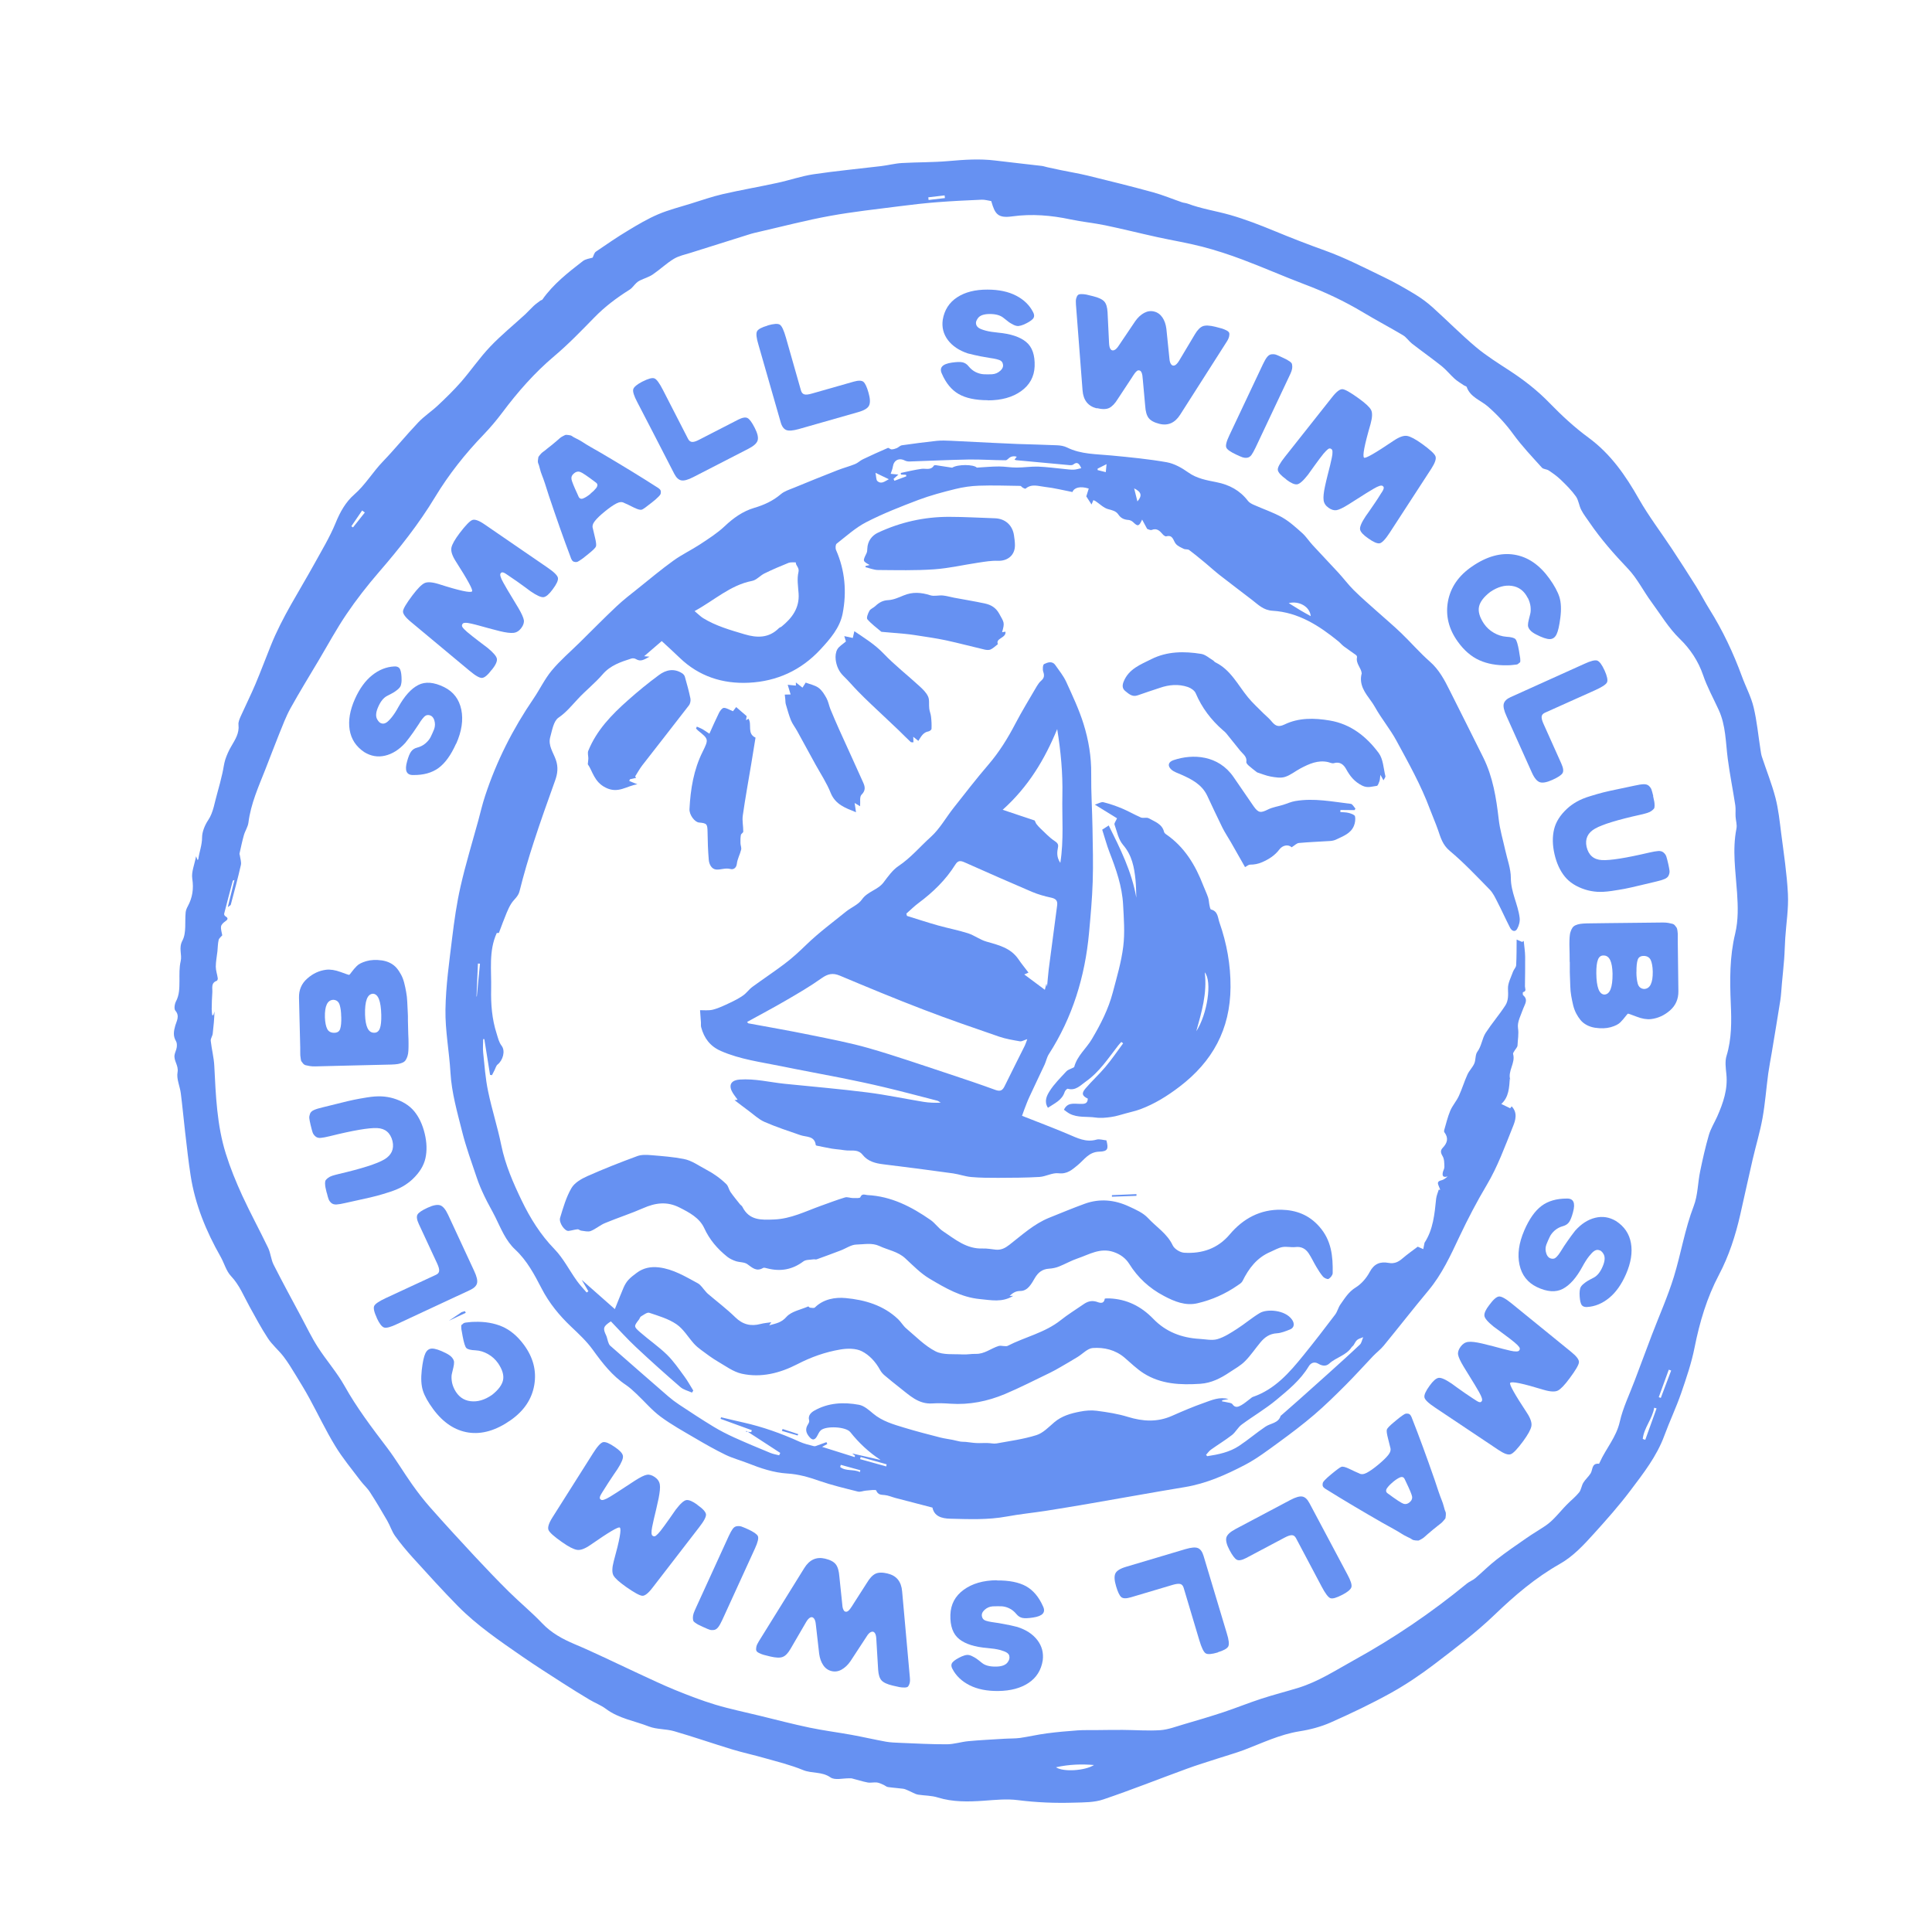 <?xml version="1.0" encoding="UTF-8"?>
<svg id="Layer_1" data-name="Layer 1" xmlns="http://www.w3.org/2000/svg" viewBox="0 0 283.46 283.46">
  <defs>
    <style>
      .cls-1 {
        fill: #6691f2;
        stroke-width: 0px;
      }
    </style>
  </defs>
  <g>
    <path class="cls-1" d="M28.76,125.61c.14.37.18.47.22.57.04-.03.1-.07.11-.11.15-1.08.56-2.08.56-3.24,0-.7.35-1.7.91-2.53.75-1.11.93-2.62,1.33-3.97.28-.95.51-1.92.74-2.89.16-.67.22-1.37.43-2.02.22-.66.51-1.31.87-1.92.57-.99,1.2-1.91,1.06-3.16-.05-.43.18-.91.37-1.34.7-1.56,1.47-3.09,2.13-4.66.78-1.85,1.48-3.73,2.23-5.59,1.68-4.21,4.18-8,6.36-11.95,1.1-2,2.3-3.97,3.16-6.07.66-1.62,1.47-3.07,2.75-4.19,1.62-1.42,2.7-3.28,4.18-4.82,1.79-1.86,3.41-3.87,5.19-5.74.88-.93,1.98-1.64,2.91-2.52,1.17-1.1,2.32-2.22,3.38-3.43,1.46-1.68,2.72-3.54,4.25-5.15,1.61-1.7,3.44-3.18,5.17-4.77.42-.39.8-.83,1.22-1.22.31-.29.66-.53,1-.79.08-.06.23-.07.28-.14,1.6-2.28,3.77-3.97,5.94-5.65.41-.32,1.03-.38,1.44-.51.15-.29.23-.71.48-.88,1.56-1.07,3.12-2.14,4.74-3.11,1.42-.86,2.87-1.72,4.4-2.37,1.53-.65,3.17-1.06,4.77-1.56,1.57-.49,3.12-1.03,4.71-1.4,2.66-.61,5.35-1.07,8.01-1.65,1.77-.38,3.5-.99,5.28-1.26,3.3-.49,6.63-.8,9.94-1.2,1.02-.12,2.02-.39,3.04-.45,2.28-.13,4.58-.09,6.86-.29,2.28-.2,4.54-.36,6.82-.08,2.27.28,4.54.52,6.82.79.29.03.57.14.86.2.67.15,1.34.29,2.01.43,1.31.27,2.63.49,3.92.8,3.19.78,6.38,1.57,9.55,2.44,1.45.4,2.84.98,4.26,1.47.27.09.57.1.84.2,2.02.76,4.16,1.07,6.23,1.66,2.19.63,4.34,1.46,6.45,2.33,2.46,1.02,4.93,1.98,7.44,2.88,2.96,1.06,5.78,2.52,8.62,3.89,1.57.75,3.09,1.62,4.58,2.52.92.56,1.81,1.21,2.61,1.93,2.13,1.92,4.15,3.97,6.34,5.82,1.56,1.31,3.32,2.4,5.03,3.52,2.09,1.37,4.03,2.88,5.78,4.69,1.77,1.82,3.66,3.58,5.71,5.08,3.27,2.4,5.46,5.57,7.42,9.03,1.43,2.51,3.2,4.83,4.8,7.25,1.21,1.83,2.4,3.68,3.57,5.54.68,1.09,1.27,2.25,1.95,3.34,1.96,3.13,3.52,6.43,4.79,9.9.55,1.51,1.34,2.96,1.71,4.52.49,2.04.68,4.15,1.01,6.24.05.35.1.7.21,1.03.66,2,1.45,3.96,1.98,5.99.44,1.69.62,3.46.84,5.2.38,2.96.84,5.93.99,8.91.11,2.15-.25,4.32-.39,6.48-.07,1.02-.08,2.05-.16,3.07-.09,1.19-.22,2.38-.33,3.58-.08.84-.11,1.69-.24,2.52-.4,2.57-.84,5.13-1.26,7.69-.17,1.01-.37,2.02-.51,3.03-.29,2.18-.45,4.39-.84,6.55-.37,2.04-.98,4.04-1.45,6.07-.62,2.68-1.2,5.38-1.81,8.06-.7,3.07-1.66,6.06-3.13,8.84-1.77,3.36-2.83,6.93-3.57,10.64-.45,2.29-1.22,4.53-1.98,6.74-.73,2.1-1.69,4.12-2.46,6.21-1.11,3.03-3.08,5.54-4.98,8.06-1.66,2.2-3.49,4.27-5.34,6.31-1.51,1.67-3.04,3.34-5.04,4.47-3.55,2.01-6.59,4.61-9.53,7.43-2.74,2.64-5.81,4.94-8.84,7.26-2.02,1.54-4.16,2.98-6.38,4.22-2.87,1.59-5.85,3.01-8.85,4.34-1.43.63-3.01,1.05-4.56,1.29-2.89.46-5.47,1.72-8.15,2.74-1.26.47-2.56.83-3.84,1.25-1.53.5-3.07.96-4.58,1.52-4.08,1.49-8.12,3.1-12.23,4.49-1.32.45-2.83.43-4.26.47-2.76.09-5.52-.02-8.28-.37-1.64-.21-3.33-.03-5,.09-2.27.16-4.55.2-6.71-.47-.99-.31-1.93-.27-2.89-.42-.51-.08-.98-.41-1.48-.61-.24-.1-.49-.23-.74-.26-.74-.1-1.49-.14-2.23-.25-.23-.03-.43-.23-.66-.33-.31-.13-.63-.3-.96-.34-.45-.05-.93.08-1.36,0-.79-.15-1.55-.4-2.33-.6-.11-.03-.22,0-.34-.01-.95-.02-2.14.32-2.79-.14-1.27-.88-2.71-.54-4.01-1.07-1.82-.75-3.75-1.22-5.65-1.76-1.56-.45-3.16-.79-4.72-1.26-2.86-.87-5.68-1.85-8.54-2.68-1.2-.35-2.55-.25-3.7-.69-2.12-.83-4.43-1.17-6.32-2.59-.74-.55-1.63-.88-2.43-1.36-1.33-.8-2.65-1.61-3.95-2.45-1.98-1.28-3.98-2.54-5.91-3.88-3.29-2.28-6.62-4.54-9.45-7.41-2.26-2.3-4.43-4.7-6.6-7.09-.91-1.01-1.79-2.06-2.58-3.16-.49-.68-.74-1.52-1.16-2.25-.82-1.42-1.66-2.84-2.55-4.21-.39-.61-.96-1.1-1.4-1.69-1.26-1.68-2.62-3.3-3.7-5.09-1.37-2.25-2.5-4.64-3.76-6.95-.63-1.16-1.32-2.28-2.01-3.41-.57-.93-1.14-1.88-1.8-2.74-.71-.92-1.64-1.69-2.28-2.66-.99-1.5-1.83-3.09-2.7-4.66-.85-1.53-1.48-3.17-2.73-4.49-.71-.75-.99-1.9-1.52-2.83-2.12-3.73-3.74-7.65-4.4-11.91-.33-2.12-.56-4.27-.81-6.4-.22-1.89-.39-3.78-.63-5.66-.13-1.04-.66-2.13-.48-3.09.19-1.02-.61-1.7-.43-2.6.07-.36.26-.7.31-1.06.04-.3.04-.66-.1-.9-.46-.77-.35-1.47-.11-2.31.18-.63.69-1.4.01-2.18-.22-.25-.11-.97.08-1.34.52-.97.51-1.98.52-3.03,0-.97-.04-1.96.18-2.89.23-.99-.34-1.91.26-3.03.6-1.14.33-2.74.47-4.14.03-.3.16-.61.31-.88.69-1.28.89-2.57.66-4.06-.15-.97.32-2.03.56-3.29ZM145.43,29.5c-.47-.07-.93-.22-1.39-.2-2.19.09-4.39.2-6.58.37-1.81.14-3.62.35-5.42.58-3.43.44-6.88.81-10.28,1.43-3.43.62-6.81,1.51-10.21,2.29-.57.13-1.15.26-1.7.44-2.85.89-5.71,1.79-8.55,2.69-.83.26-1.71.44-2.44.88-1.09.66-2.03,1.57-3.09,2.29-.56.38-1.24.57-1.86.87-.2.09-.39.23-.55.38-.34.32-.61.75-1,.99-1.87,1.17-3.61,2.48-5.16,4.07-1.91,1.95-3.81,3.93-5.89,5.68-2.9,2.45-5.36,5.26-7.62,8.28-.84,1.12-1.76,2.21-2.73,3.22-2.7,2.8-5.11,5.84-7.12,9.16-2.39,3.96-5.25,7.56-8.27,11.05-1.68,1.95-3.28,3.99-4.72,6.12-1.48,2.18-2.73,4.5-4.08,6.77-1.39,2.34-2.82,4.66-4.14,7.04-.68,1.23-1.17,2.56-1.7,3.86-.68,1.68-1.31,3.39-1.98,5.08-1.01,2.56-2.15,5.07-2.5,7.85-.08.63-.49,1.22-.67,1.85-.25.89-.44,1.8-.64,2.7-.02.08.04.17.05.26.06.47.25.98.15,1.42-.44,1.95-.97,3.88-1.48,5.82-.02.08-.15.13-.44.35.36-1.46.66-2.69.98-3.98-.14.06-.23.07-.24.1-.43,1.61-.86,3.22-1.27,4.84-.03.11.06.31.15.36.52.31.39.51-.03.8-.25.17-.55.46-.58.73-.05.42.11.87.18,1.29-.17.21-.47.42-.53.68-.13.54-.12,1.11-.18,1.66-.08.76-.24,1.51-.24,2.26,0,.56.21,1.13.29,1.7.02.12-.06.34-.14.37-.91.32-.61,1.1-.66,1.73-.06.81-.08,1.62-.09,2.44,0,.29.04.58.07.87.06,0,.11,0,.17,0,.06-.18.11-.35.17-.53-.04,1.09-.13,2.17-.26,3.25-.04.36-.33.72-.29,1.05.13,1.23.46,2.44.52,3.67.22,4.34.38,8.7,1.69,12.88.65,2.09,1.49,4.14,2.4,6.13,1.2,2.61,2.58,5.13,3.82,7.72.36.76.41,1.67.78,2.42,1.31,2.59,2.7,5.14,4.07,7.7.79,1.47,1.51,2.99,2.41,4.39,1.25,1.95,2.81,3.71,3.94,5.72,1.8,3.22,4.01,6.13,6.23,9.05,1.31,1.73,2.42,3.61,3.67,5.38.83,1.17,1.7,2.31,2.65,3.38,2.14,2.42,4.32,4.8,6.52,7.16,1.66,1.78,3.34,3.54,5.07,5.25,1.59,1.57,3.32,2.99,4.86,4.61,1.36,1.43,2.99,2.31,4.76,3.06,1.48.62,2.95,1.3,4.41,1.98,1.62.75,3.23,1.53,4.85,2.28,1.83.84,3.65,1.72,5.52,2.48,1.92.78,3.86,1.53,5.84,2.13,2.16.65,4.38,1.1,6.57,1.64,2.41.59,4.82,1.22,7.25,1.73,2.04.43,4.11.69,6.16,1.06,1.7.31,3.38.7,5.08,1.01.69.12,1.39.14,2.09.17,2.27.09,4.54.22,6.81.21,1.07,0,2.13-.36,3.21-.46,1.73-.16,3.48-.24,5.22-.35.78-.05,1.56-.02,2.33-.12,1.31-.19,2.61-.5,3.93-.67,1.5-.2,3.01-.33,4.52-.44.84-.06,1.69-.03,2.53-.04,1.37-.01,2.74-.04,4.1-.03,1.83.01,3.68.16,5.5.04,1.15-.08,2.28-.52,3.41-.85,1.96-.57,3.92-1.15,5.86-1.79,1.86-.62,3.68-1.36,5.55-1.97,1.8-.59,3.64-1.05,5.45-1.61,2.92-.9,5.47-2.57,8.11-4.03,5.88-3.24,11.41-6.99,16.59-11.25.38-.31.87-.48,1.24-.79,1.06-.9,2.04-1.9,3.14-2.75,1.41-1.1,2.89-2.11,4.36-3.13.93-.65,1.92-1.22,2.86-1.86.45-.31.86-.68,1.24-1.07.63-.64,1.2-1.34,1.83-1.98.59-.61,1.28-1.14,1.81-1.8.31-.38.35-.97.61-1.41.3-.5.77-.89,1.08-1.38.34-.55.13-1.53,1.23-1.42.03,0,.08-.14.12-.22.9-2.01,2.42-3.67,2.93-5.94.47-2.08,1.44-4.04,2.19-6.05.83-2.23,1.67-4.45,2.51-6.67,1.09-2.85,2.34-5.65,3.24-8.56,1.05-3.43,1.61-6.99,2.91-10.37.61-1.58.59-3.39.94-5.08.37-1.79.77-3.58,1.28-5.34.28-.95.82-1.81,1.23-2.72.87-1.98,1.57-3.98,1.34-6.21-.09-.9-.23-1.88.03-2.7.76-2.5.73-5.08.62-7.59-.15-3.49-.18-6.94.64-10.32.48-2.01.41-4.01.28-5.99-.21-3.15-.72-6.28-.09-9.44.11-.55-.1-1.17-.13-1.75-.03-.55.04-1.11-.04-1.65-.35-2.29-.81-4.56-1.11-6.86-.31-2.41-.28-4.86-1.32-7.13-.78-1.71-1.7-3.36-2.3-5.13-.71-2.07-1.91-3.85-3.39-5.28-1.69-1.64-2.83-3.6-4.19-5.44-1.18-1.6-2.08-3.45-3.44-4.88-2.03-2.13-3.96-4.32-5.62-6.75-.42-.62-.89-1.21-1.23-1.87-.33-.63-.39-1.43-.79-1.99-.64-.9-1.44-1.69-2.24-2.46-.53-.51-1.14-.94-1.76-1.35-.29-.19-.77-.17-.98-.4-1.43-1.59-2.92-3.15-4.18-4.88-1.1-1.52-2.33-2.85-3.74-4.09-1.05-.92-2.59-1.36-3.12-2.87-.04-.12-.3-.16-.44-.26-.45-.31-.92-.58-1.32-.94-.66-.6-1.23-1.31-1.92-1.87-1.42-1.13-2.91-2.18-4.34-3.29-.47-.37-.82-.93-1.32-1.23-1.93-1.15-3.93-2.2-5.86-3.36-2.75-1.65-5.63-3-8.63-4.13-3.04-1.15-6.02-2.47-9.06-3.61-1.94-.73-3.92-1.38-5.93-1.9-2.17-.56-4.39-.92-6.58-1.4-2.55-.56-5.08-1.2-7.63-1.73-1.69-.35-3.42-.51-5.11-.87-2.83-.6-5.68-.84-8.55-.44-2.09.29-2.52-.35-3.04-2.16ZM160.51,258.96c-1.82-.15-3.63-.1-5.58.33,1.03.72,4.27.52,5.58-.33ZM243.05,206.64c-.12-.03-.23-.07-.35-.1-.26,1.64-1.5,2.92-1.68,4.58l.37.13c.55-1.54,1.11-3.07,1.66-4.61ZM245.19,201.08c-.12-.04-.23-.08-.35-.12-.49,1.34-.98,2.69-1.47,4.03.1.04.2.07.3.11.51-1.34,1.01-2.68,1.52-4.02ZM53.53,75.19c-.13-.1-.27-.19-.4-.29-.53.77-1.06,1.54-1.58,2.31.08.06.16.11.24.17.58-.73,1.16-1.46,1.74-2.19ZM136.2,28.96c.01.13.03.25.04.38.8-.09,1.6-.19,2.4-.28-.02-.13-.03-.26-.05-.39-.8.09-1.6.19-2.4.28Z"/>
    <path class="cls-1" d="M72.88,136.9c-1.2,2.63-.76,5.45-.82,8.2-.05,2.19.11,4.41.81,6.56.2.63.31,1.22.73,1.78.58.76.18,2.14-.59,2.74-.22.17-.3.53-.44.81-.13.25-.26.51-.39.76-.09-.02-.19-.03-.28-.05-.28-1.75-.56-3.49-.84-5.24-.06,0-.11,0-.17,0,0,.66-.07,1.33,0,1.98.2,1.89.33,3.8.72,5.66.55,2.67,1.4,5.27,1.94,7.94.59,2.87,1.75,5.53,3,8.12,1.24,2.57,2.75,5,4.79,7.1,1.31,1.35,2.18,3.1,3.29,4.65.43.61.96,1.15,1.44,1.72.09-.06.17-.11.26-.17-.38-.65-.76-1.3-.98-1.68,1.42,1.26,3.09,2.73,4.86,4.29.49-1.21.86-2.18,1.27-3.13.18-.41.41-.82.71-1.15.36-.39.8-.72,1.23-1.04.97-.73,2.07-.94,3.25-.8,2.11.25,3.89,1.35,5.71,2.33.46.25.77.79,1.15,1.2.12.13.23.27.37.38,1.33,1.13,2.72,2.18,3.97,3.4,1.1,1.08,2.29,1.37,3.73.99.5-.13,1.02-.17,1.56-.25-.08.12-.15.23-.3.45.99-.28,1.77-.38,2.52-1.23.72-.82,2.1-1.06,3.2-1.54.05-.02.17.17.26.18.24.02.59.1.72-.03,1.27-1.25,2.99-1.52,4.51-1.38,2.81.26,5.55,1.05,7.7,3.1.44.42.75.99,1.22,1.38,1.39,1.17,2.69,2.53,4.28,3.34,1.11.56,2.63.37,3.96.45.64.04,1.29-.1,1.93-.08,1.28.04,2.23-.81,3.36-1.16.27-.08.59.02.88.02.14,0,.3.03.42-.03,2.57-1.32,5.47-1.92,7.8-3.77,1.05-.84,2.2-1.54,3.31-2.31.57-.4,1.13-.62,1.89-.42.34.09,1.12.53,1.27-.42,0-.05.43-.06.66-.05,2.57.1,4.68,1.16,6.46,3,1.84,1.91,4.16,2.79,6.78,2.94.88.05,1.82.27,2.62.04,1.03-.3,1.98-.93,2.9-1.52,1.13-.72,2.16-1.62,3.32-2.31,1.06-.64,3.73-.47,4.73.96.41.58.34,1.2-.29,1.45-.62.24-1.27.52-1.93.56-1.05.06-1.77.57-2.39,1.31-.77.92-1.44,1.94-2.28,2.78-.64.65-1.48,1.11-2.25,1.62-1.31.88-2.68,1.59-4.32,1.7-2.91.19-5.77.07-8.32-1.55-1-.64-1.87-1.5-2.78-2.28-1.36-1.16-3.01-1.54-4.68-1.42-.76.06-1.47.86-2.21,1.31-.83.51-1.67,1-2.52,1.49-.5.29-1.01.58-1.53.83-2.2,1.06-4.38,2.18-6.63,3.13-2.54,1.06-5.2,1.6-7.98,1.41-.87-.06-1.76-.1-2.63-.04-2.08.15-3.4-1.22-4.85-2.34-.74-.58-1.47-1.17-2.19-1.78-.26-.22-.5-.5-.66-.8-.64-1.17-1.56-2.18-2.68-2.74-.88-.44-2.13-.43-3.16-.25-2.2.37-4.28,1.11-6.29,2.15-2.54,1.31-5.31,2.03-8.16,1.4-1.26-.28-2.4-1.15-3.56-1.82-.84-.49-1.63-1.1-2.42-1.68-.38-.28-.74-.58-1.05-.93-.85-.95-1.53-2.14-2.55-2.83-1.17-.8-2.62-1.22-3.99-1.68-.32-.1-.82.31-1.22.54-.13.08-.18.3-.28.44-.77,1-.81,1.03.19,1.9,1.28,1.12,2.7,2.09,3.91,3.27.97.95,1.75,2.1,2.56,3.2.48.65.87,1.37,1.3,2.06l-.19.3c-.57-.26-1.24-.41-1.69-.8-2.22-1.92-4.41-3.88-6.55-5.89-1.28-1.2-2.45-2.51-3.66-3.76-1.13.74-1.2,1.01-.69,2.07.13.28.17.6.27.89.08.21.15.46.31.6,2.83,2.49,5.67,4.96,8.51,7.43.51.44,1.05.85,1.61,1.22,1.66,1.1,3.33,2.2,5.03,3.23.97.59,1.99,1.11,3.02,1.58,1.76.8,3.55,1.54,5.34,2.28.41.17.86.24,1.29.35.05-.12.11-.23.16-.35-1.65-1.08-3.31-2.15-4.96-3.23-.03.03-.07.07-.1.1l.8.08c.03-.09.06-.19.09-.28-1.53-.56-3.06-1.11-4.59-1.67.03-.08.05-.16.08-.23,1.08.26,2.16.52,3.24.76,2.86.64,5.61,1.62,8.28,2.83.66.3,1.39.47,2.1.65.18.05.42-.08.63-.15.4-.14.8-.29,1.21-.44.04.09.08.18.12.27-.19.1-.38.21-.76.42,1.71.54,3.24,1.02,4.77,1.5.02-.06.05-.12.07-.19-.12-.1-.24-.2-.42-.34,1.44.33,2.8.64,4.17.96-1.72-1.13-3.18-2.49-4.45-4.09-.64-.81-3.55-.95-4.33-.27-.27.24-.4.63-.6.95-.31.49-.64.53-1.04.07-.52-.59-.71-1.19-.23-1.91.1-.16.21-.4.16-.56-.22-.74.33-1.19.75-1.43,2.05-1.17,4.32-1.28,6.57-.86.75.14,1.45.77,2.07,1.29,1.35,1.13,2.99,1.59,4.61,2.08,1.74.53,3.5.98,5.25,1.43.59.15,1.19.22,1.79.34.39.08.78.19,1.17.26.24.04.5.02.74.04.53.05,1.06.15,1.59.17.54.03,1.08-.02,1.63,0,.44,0,.89.13,1.31.06,1.96-.36,3.96-.62,5.86-1.22.97-.3,1.8-1.18,2.62-1.88,1.1-.94,2.43-1.31,3.78-1.57.81-.16,1.67-.23,2.47-.12,1.53.2,3.08.44,4.54.89,2.21.68,4.33.81,6.49-.15,1.56-.69,3.13-1.36,4.73-1.92,1.12-.4,2.26-.91,3.55-.54-.31.06-.61.11-.92.17,0,.06-.01.11-.02.17.19.03.38.05.57.1.33.09.79.09.95.31.42.61.88.38,1.3.15.48-.27.9-.65,1.35-.98.12-.09.23-.2.36-.24,3.23-1.11,5.36-3.57,7.41-6.1,1.59-1.96,3.13-3.96,4.65-5.97.33-.43.45-1.02.76-1.47.65-.92,1.21-1.87,2.25-2.51.85-.52,1.6-1.4,2.07-2.29.65-1.22,1.55-1.54,2.77-1.32.8.15,1.4-.11,2-.63.78-.67,1.63-1.26,2.27-1.75.37.16.59.26.81.36.06-.31.13-.63.19-.94,1.26-1.93,1.47-4.18,1.7-6.45.05-.45.25-.89.38-1.33.07,0,.14.01.22.02-.08-.21-.16-.43-.25-.64-.19-.43-.08-.63.4-.75.35-.08.66-.32.94-.58-.55.16-.82.05-.72-.54.05-.3.25-.58.24-.87-.02-.53,0-1.13-.26-1.56-.3-.5-.35-.85.03-1.24.66-.69.87-1.42.24-2.25-.06-.07-.07-.22-.04-.32.28-.96.51-1.94.89-2.85.32-.76.91-1.41,1.26-2.17.47-1.02.79-2.11,1.26-3.14.26-.58.76-1.05,1.01-1.63.23-.53.12-1.27.44-1.71.64-.86.69-1.95,1.24-2.8.9-1.38,1.98-2.63,2.87-4,.46-.7.43-1.55.39-2.44-.04-.83.45-1.69.74-2.52.12-.33.44-.62.46-.94.07-1.27.06-2.55.07-3.77.19.08.5.21.81.35.08-.05.15-.1.23-.15.07.77.2,1.54.21,2.31.02,1.45-.02,2.91-.03,4.36,0,.32.28.71-.29.85-.03,0-.06.38.03.45.78.67.24,1.3,0,1.97-.32.93-.89,1.94-.76,2.83.14.9-.04,1.71-.07,2.56-.01.27-.3.53-.45.8-.08.15-.24.33-.2.46.39,1.33-.85,2.51-.4,3.85-.02-.12-.05-.25-.07-.37-.1,1.42-.14,2.85-1.26,3.85.46.23.83.41,1.3.63-.02.03.1-.12.22-.28.91.95.56,2.06.19,2.96-1.17,2.91-2.25,5.9-3.84,8.57-1.46,2.45-2.76,4.95-3.98,7.52-1.31,2.78-2.59,5.59-4.6,7.99-2.22,2.66-4.34,5.39-6.54,8.07-.46.56-1.06,1.01-1.57,1.54-1.34,1.41-2.64,2.86-4.01,4.23-1.49,1.49-3,2.98-4.61,4.36-1.67,1.43-3.42,2.75-5.2,4.05-1.61,1.17-3.22,2.4-4.98,3.32-2.78,1.45-5.65,2.73-8.79,3.25-4.74.78-9.46,1.65-14.2,2.46-2.08.36-4.16.7-6.24,1.03-1.9.29-3.82.48-5.71.83-2.76.51-5.53.39-8.3.32-1.28-.03-2.34-.37-2.6-1.63-1.9-.49-3.66-.95-5.42-1.41-.53-.14-1.05-.38-1.59-.43-.54-.05-.97-.01-1.24-.67-.07-.17-.99-.01-1.51.02-.4.03-.82.23-1.18.14-1.9-.48-3.81-.93-5.66-1.57-1.54-.54-3.04-.98-4.69-1.08-2.01-.12-3.92-.77-5.79-1.51-1.09-.43-2.24-.73-3.29-1.24-1.52-.74-3-1.58-4.46-2.44-1.72-1.01-3.48-1.98-5.07-3.16-1.29-.96-2.34-2.22-3.52-3.33-.49-.46-.99-.93-1.55-1.31-2.02-1.35-3.46-3.22-4.86-5.16-.9-1.25-2.06-2.33-3.18-3.39-1.74-1.65-3.22-3.46-4.33-5.6-1.06-2.05-2.14-4.1-3.88-5.72-1.4-1.3-2.09-3.09-2.92-4.77-.51-1.02-1.1-2.01-1.59-3.05-.43-.9-.83-1.82-1.14-2.76-.75-2.22-1.56-4.44-2.13-6.71-.72-2.87-1.55-5.72-1.72-8.72-.18-3.07-.78-6.13-.73-9.19.05-3.51.56-7.02.98-10.51.31-2.54.67-5.1,1.24-7.59.74-3.25,1.72-6.44,2.6-9.66.33-1.22.61-2.45,1.01-3.64,1.67-5.08,4.07-9.81,7.09-14.23.92-1.35,1.63-2.87,2.67-4.12,1.23-1.48,2.72-2.75,4.1-4.11,1.8-1.77,3.57-3.58,5.41-5.31,1.02-.96,2.14-1.82,3.23-2.69,1.69-1.36,3.36-2.75,5.12-4.02,1.23-.89,2.63-1.55,3.91-2.39,1.24-.82,2.52-1.63,3.59-2.64,1.29-1.22,2.67-2.21,4.36-2.71,1.43-.42,2.74-1.02,3.89-2,.54-.46,1.28-.68,1.96-.96,2.11-.87,4.23-1.73,6.36-2.56.84-.33,1.73-.56,2.57-.9.41-.16.74-.51,1.14-.7,1.22-.58,2.44-1.14,3.68-1.67.12-.05.35.21.54.21.25,0,.52-.08.76-.18.26-.11.49-.38.76-.42,1.7-.24,3.4-.47,5.11-.65.69-.07,1.4-.04,2.09-.01,2.01.09,4.03.2,6.04.3,1.24.06,2.49.12,3.73.17,1.93.07,3.87.1,5.8.19.49.02,1.02.11,1.45.32,2.07,1.03,4.33.96,6.54,1.18,2.71.26,5.43.52,8.1.99,1.1.2,2.2.82,3.13,1.48,1.28.92,2.73,1.16,4.18,1.45,1.86.37,3.43,1.2,4.6,2.74.2.26.54.44.86.58,1.38.62,2.84,1.1,4.16,1.84,1.07.61,2.01,1.47,2.94,2.3.58.52,1.01,1.21,1.55,1.79,1.24,1.35,2.52,2.68,3.77,4.04.77.84,1.46,1.77,2.27,2.57,1.1,1.09,2.28,2.1,3.43,3.13,1.18,1.06,2.39,2.07,3.53,3.17,1.41,1.36,2.7,2.86,4.17,4.15,1.36,1.19,2.15,2.69,2.92,4.24,1.64,3.28,3.3,6.56,4.93,9.85,1.41,2.85,1.9,5.93,2.26,9.05.17,1.52.62,3,.95,4.5.3,1.37.83,2.75.83,4.12,0,2.08,1.05,3.86,1.29,5.83.07.53-.1,1.17-.37,1.64-.3.52-.79.3-1.03-.17-.64-1.24-1.21-2.52-1.85-3.76-.33-.65-.65-1.34-1.15-1.85-1.9-1.94-3.77-3.93-5.85-5.67-1.06-.88-1.34-1.95-1.73-3.08-.36-1.03-.81-2.04-1.19-3.06-1.31-3.52-3.15-6.79-4.93-10.07-.92-1.69-2.18-3.19-3.12-4.88-.7-1.26-1.89-2.28-2.05-3.82-.04-.38,0-.76.1-1.14-.08-.82-.89-1.42-.69-2.37.02-.09-.06-.24-.13-.3-.6-.44-1.22-.85-1.81-1.29-.29-.22-.52-.51-.8-.74-2.84-2.31-5.88-4.26-9.65-4.48-1.35-.08-2.1-.89-3.01-1.59-1.59-1.22-3.19-2.43-4.77-3.66-.71-.56-1.38-1.17-2.07-1.75-.79-.65-1.57-1.3-2.39-1.91-.2-.15-.55-.06-.78-.17-.41-.2-.87-.39-1.16-.72-.41-.47-.4-1.39-1.42-1.12-.14.04-.39-.15-.52-.3-.43-.5-.84-.94-1.61-.64-.21.08-.53-.12-.67-.15-.25-.46-.46-.84-.74-1.37-.44,1.01-.64,1.03-1.25.44-.19-.19-.48-.36-.73-.38-.63-.04-1.13-.24-1.49-.78-.36-.54-.91-.65-1.52-.81-.66-.18-1.22-.76-1.82-1.16-.09-.06-.2-.1-.34-.16-.09.21-.16.39-.27.64-.28-.43-.51-.78-.77-1.19.11-.34.23-.74.36-1.15-1.25-.39-2.14-.15-2.39.51-1.36-.26-2.68-.6-4.03-.75-.93-.1-1.95-.51-2.84.25-.06.05-.28-.06-.41-.13-.13-.07-.25-.26-.37-.27-2.02-.03-4.04-.1-6.06-.03-1.17.04-2.35.21-3.48.49-1.83.45-3.66.94-5.42,1.6-2.58.98-5.17,1.99-7.62,3.25-1.58.81-2.95,2.06-4.37,3.17-.17.14-.2.67-.08.94,1.32,3.01,1.58,6.15.96,9.32-.41,2.09-1.83,3.72-3.26,5.26-2.83,3.06-6.4,4.68-10.49,4.88-3.83.19-7.32-.92-10.16-3.66-.86-.83-1.75-1.64-2.63-2.45-.9.78-1.76,1.52-2.58,2.22l.78.07c-.77.42-1.28.79-1.99.35-.17-.11-.46-.14-.66-.08-1.56.5-3.08.99-4.23,2.33-1.12,1.3-2.5,2.38-3.67,3.65-.89.95-1.67,1.93-2.8,2.7-.72.49-.93,1.84-1.21,2.85-.35,1.24.47,2.28.84,3.38.35,1.04.24,1.98-.12,2.98-1.07,2.98-2.14,5.97-3.12,8.99-.78,2.39-1.49,4.8-2.1,7.24-.2.82-.8,1.19-1.19,1.79-.56.86-.88,1.89-1.28,2.85-.2.49-.35.99-.56,1.48-.02.05-.24.02-.33.03ZM101.91,89.66c.54.45.87.79,1.25,1.03,1.87,1.15,3.96,1.74,6.04,2.36,1.86.56,3.59.6,5.08-.89.1-.1.26-.13.38-.22,1.54-1.25,2.65-2.72,2.51-4.85-.07-1.05-.26-2.15-.02-3.15.16-.7-.42-.93-.39-1.43-.36.02-.75-.05-1.06.07-1.2.48-2.39.99-3.55,1.56-.63.31-1.16.97-1.81,1.09-3.19.62-5.49,2.82-8.42,4.42ZM176.94,213.44c.06.07.12.14.18.21,1.64-.25,3.27-.58,4.67-1.51,1.33-.88,2.55-1.93,3.87-2.82.76-.52,1.9-.49,2.24-1.6,0-.02.05-.03.07-.05.86-.75,1.72-1.5,2.57-2.26,1.42-1.27,2.84-2.54,4.26-3.81,1.58-1.43,3.17-2.85,4.72-4.32.24-.22.29-.63.49-1.09-.94.34-.94.34-1.41,1.16-.07.12-.22.2-.3.32-.79,1.21-2.27,1.47-3.27,2.39-.51.47-1.1.32-1.61.02-.65-.38-1.14-.06-1.42.41-1.21,2.01-3.01,3.46-4.76,4.92-1.59,1.32-3.4,2.37-5.06,3.6-.55.41-.88,1.1-1.42,1.53-.99.77-2.07,1.42-3.09,2.15-.28.2-.48.5-.72.76ZM131.09,70.25c.05.1.09.19.14.29.58-.22,1.16-.44,1.75-.66-.02-.07-.04-.15-.05-.22-.25-.01-.5-.02-.74-.03l-.03-.24c1.01-.21,2.02-.46,3.04-.6.63-.09,1.36.26,1.82-.48.04-.06.23-.07.34-.05.72.11,1.44.22,2.34.36.82-.52,3.15-.5,3.62-.01,1.18-.07,2.22-.17,3.26-.17.86,0,1.73.17,2.6.16,1.04,0,2.09-.17,3.12-.14,1.29.05,2.57.23,3.85.35.46.04.93.12,1.39.1.35-.01.7-.14,1.1-.22-.3-.67-.58-1.01-1.18-.53-.12.09-.33.1-.49.09-2.63-.24-5.25-.48-7.88-.73-.08,0-.15-.06-.24-.09.12-.15.22-.28.33-.42-.37-.11-.67-.07-.92.05-.26.12-.48.47-.71.47-1.82,0-3.64-.14-5.45-.11-2.89.05-5.78.2-8.67.29-.22,0-.47-.04-.67-.14-.86-.44-1.62-.05-1.76.89-.05.35-.2.69-.32,1.06.28.03.64.06,1.13.11-.3.27-.5.45-.7.63ZM192.31,90.4c-.14-1.44-1.77-2.28-3.23-1.91.56.35,1.12.7,1.69,1.04.47.28.94.54,1.54.87ZM128.45,69.37c.12.58.08,1.05.29,1.22.58.5,1.08.02,1.67-.28-.63-.3-1.15-.55-1.96-.94ZM70.43,141.39c-.1,0-.2-.01-.31-.02-.07,1.61-.14,3.22-.21,4.83.02,0,.04,0,.05,0,.15-1.6.31-3.21.46-4.81ZM130.03,215.16c.02-.11.04-.21.05-.32-1.27-.36-2.53-.71-3.8-1.07-.03.1-.06.21-.09.31,1.28.36,2.55.72,3.83,1.07ZM126.16,215.98c.02-.09.05-.18.07-.27-.96-.26-1.91-.52-2.87-.79-.03.11-.06.21-.09.32.85.66,1.98.28,2.88.74ZM166.4,71.65c.18.72.32,1.3.48,1.92.72-.85.61-1.37-.48-1.92ZM162.24,69.26c.04-.4.06-.67.11-1.16-.54.27-.92.46-1.31.66v.21c.37.1.76.19,1.19.3Z"/>
    <path class="cls-1" d="M149.95,163.71c2.23.88,4.52,1.74,6.76,2.69,1.35.57,2.62,1.25,4.18.8.43-.12.95.07,1.44.11.33,1.24.22,1.63-1.05,1.66-1.52.04-2.18,1.16-3.13,1.95-.83.68-1.55,1.37-2.84,1.22-.9-.11-1.86.48-2.8.54-2.01.12-4.04.12-6.06.13-1.32,0-2.64,0-3.96-.12-.89-.08-1.75-.4-2.64-.53-3.4-.47-6.8-.92-10.2-1.33-1.19-.14-2.31-.42-3.08-1.39-.63-.8-1.44-.6-2.24-.64-.33-.01-.66-.08-.99-.12-.42-.05-.85-.08-1.27-.15-.75-.13-1.49-.29-2.24-.44-.05-.01-.14-.05-.14-.09-.18-1.38-1.37-1.15-2.25-1.45-1.77-.61-3.56-1.2-5.28-1.95-.86-.38-1.58-1.08-2.36-1.65-.67-.49-1.32-1-2.03-1.54.21-.03.36-.05.45-.06-.29-.43-.66-.84-.88-1.32-.44-.99.08-1.56,1.18-1.64,2.24-.16,4.39.39,6.59.62,4.06.41,8.12.76,12.16,1.27,2.76.35,5.49.93,8.23,1.38.81.13,1.63.16,2.52.12-.17-.1-.33-.24-.51-.29-2.61-.67-5.21-1.37-7.83-1.99-2.05-.49-4.11-.92-6.18-1.34-2.96-.59-5.93-1.12-8.88-1.73-2.98-.61-6.02-.99-8.85-2.23-1.6-.7-2.47-1.89-2.9-3.5-.06-.22-.01-.46-.03-.69-.04-.56-.08-1.13-.13-1.8.5-.01,1.24.09,1.91-.08.86-.22,1.68-.63,2.49-1.01.66-.31,1.32-.65,1.92-1.07.5-.35.87-.9,1.36-1.26,1.53-1.12,3.11-2.17,4.63-3.31,1.18-.88,2.26-1.88,3.32-2.91,1.8-1.74,3.83-3.24,5.78-4.82.77-.62,1.81-1.02,2.34-1.78.83-1.19,2.33-1.39,3.17-2.5.66-.87,1.32-1.82,2.2-2.41,1.8-1.2,3.17-2.86,4.75-4.28,1.31-1.19,2.21-2.83,3.32-4.24,1.69-2.14,3.36-4.31,5.14-6.38,1.57-1.83,2.82-3.85,3.93-5.98.98-1.87,2.09-3.68,3.15-5.5.18-.3.39-.6.65-.82.45-.39.48-.77.29-1.32-.11-.33-.06-1.02.13-1.11.52-.25,1.19-.51,1.66.17.55.79,1.18,1.56,1.58,2.43.92,2.02,1.88,4.05,2.54,6.16.74,2.37,1.16,4.83,1.13,7.36-.03,2.66.15,5.33.19,7.99.04,2.61.12,5.22.03,7.82-.08,2.51-.31,5.02-.54,7.53-.59,6.38-2.41,12.36-5.9,17.78-.29.45-.39,1.03-.62,1.53-.74,1.59-1.51,3.17-2.24,4.76-.28.6-.5,1.22-.74,1.83-.14.36-.26.72-.33.92ZM109.61,149.94c.11.12.14.19.18.2,3.02.56,6.05,1.08,9.06,1.7,2.89.59,5.81,1.14,8.64,1.95,3.93,1.13,7.8,2.48,11.69,3.76,2.31.76,4.61,1.54,6.89,2.37.75.27,1.05.02,1.35-.61.96-1.98,1.97-3.93,2.94-5.9.13-.26.21-.55.36-.95-.48.15-.8.36-1.07.32-1.03-.18-2.08-.35-3.07-.69-3.71-1.28-7.42-2.55-11.08-3.96-4.13-1.58-8.22-3.28-12.29-4.99-1.03-.43-1.75-.26-2.65.37-1.67,1.19-3.44,2.22-5.21,3.25-1.88,1.1-3.81,2.11-5.74,3.18ZM153.62,144.79c.09-.91.15-1.76.25-2.6.4-3.11.81-6.22,1.23-9.33.11-.77-.23-1.02-.93-1.17-.94-.2-1.88-.47-2.76-.84-3.31-1.41-6.6-2.87-9.89-4.33-.59-.26-.96-.3-1.36.34-1.4,2.24-3.27,4.05-5.38,5.62-.64.47-1.2,1.04-1.8,1.56.03.11.06.23.09.34,1.52.47,3.03.97,4.56,1.4,1.46.41,2.96.69,4.4,1.15.92.3,1.74.94,2.67,1.21,1.78.51,3.58.92,4.72,2.59.45.67.97,1.29,1.48,1.97-.26.11-.42.18-.62.27,1.02.76,1.98,1.47,3.02,2.25.09-.37.15-.58.23-.91.05.23.07.34.1.47ZM151.81,120.39c.13.25.17.41.27.53.18.23.38.45.59.65.66.61,1.28,1.3,2.02,1.79.41.27.63.49.54.93-.14.73-.24,1.45.34,2.31.53-3.41.23-6.65.3-9.89.07-3.26-.23-6.49-.76-9.74-1.82,4.42-4.2,8.43-8,11.84,1.76.59,3.31,1.11,4.69,1.57Z"/>
    <path class="cls-1" d="M148.02,190.13c.29,0,.41,0,.63,0-1.61,1-3.25.62-4.87.47-2.77-.26-5.1-1.63-7.39-2.99-1.32-.78-2.43-1.94-3.57-2.99-1.09-1.01-2.52-1.21-3.78-1.8-1.11-.52-2.27-.24-3.38-.22-.78.01-1.55.58-2.33.87-1.17.44-2.33.88-3.51,1.3-.14.05-.32-.03-.47,0-.51.08-1.13.03-1.49.31-1.63,1.22-3.38,1.51-5.31,1.01-.2-.05-.46-.14-.6-.05-.98.57-1.58-.05-2.31-.57-.44-.31-1.12-.25-1.67-.43-.45-.15-.92-.37-1.28-.66-1.43-1.15-2.58-2.48-3.37-4.2-.69-1.49-2.17-2.28-3.64-3.02-1.82-.92-3.52-.69-5.31.1-1.82.8-3.73,1.41-5.58,2.18-.74.3-1.37.87-2.11,1.17-.4.16-.94,0-1.41-.05-.18-.02-.36-.22-.53-.2-.45.04-.88.19-1.33.24-.55.05-1.45-1.21-1.23-1.93.45-1.49.89-3.02,1.66-4.35.45-.78,1.45-1.36,2.32-1.75,2.41-1.07,4.87-2.04,7.35-2.95.63-.23,1.39-.19,2.09-.13,1.57.13,3.16.25,4.7.55,1.19.22,2.18.97,3.25,1.53,1.14.6,2.13,1.3,3.02,2.17.29.28.36.78.6,1.14.43.62.92,1.2,1.39,1.8.11.14.29.23.36.38,1.01,2.03,2.78,1.94,4.68,1.86,2.45-.1,4.57-1.19,6.8-1.99,1.19-.42,2.36-.88,3.57-1.24.35-.11.78.09,1.18.09.37,0,1.01.04,1.07-.11.25-.62.69-.35,1.04-.33,3.5.17,6.48,1.71,9.28,3.66.66.46,1.14,1.2,1.81,1.64,1.78,1.19,3.46,2.63,5.83,2.54.64-.03,1.29.11,1.93.17.77.07,1.35-.22,1.98-.71,1.86-1.44,3.61-3.07,5.84-3.97,1.74-.7,3.47-1.42,5.23-2.06,2.21-.8,4.4-.57,6.5.41.98.45,2.05.92,2.76,1.68,1.22,1.32,2.83,2.29,3.64,4.02.25.53,1.09,1.05,1.69,1.08,2.61.16,4.91-.6,6.67-2.68,1.97-2.34,4.48-3.69,7.57-3.63,2.15.05,4.04.73,5.58,2.48,1.79,2.03,2,4.35,1.96,6.81,0,.3-.32.7-.6.86-.16.09-.63-.12-.81-.32-.38-.44-.69-.95-.99-1.45-.39-.65-.71-1.36-1.13-1.99-.45-.67-1.08-1.02-1.95-.91-.62.07-1.29-.11-1.9,0-.6.11-1.16.45-1.74.7-1.99.84-3.19,2.42-4.11,4.29-.14.27-.47.47-.74.65-1.79,1.24-3.76,2.11-5.85,2.6-1.78.42-3.4-.25-4.96-1.08-2.12-1.12-3.8-2.66-5.08-4.71-.5-.79-1.28-1.4-2.32-1.74-1.97-.64-3.54.38-5.23.95-.95.32-1.83.83-2.76,1.2-.45.18-.96.28-1.44.31-.97.06-1.59.53-2.08,1.36-.5.85-1.04,1.9-2.11,1.91-.73,0-1.11.28-1.67.77Z"/>
    <path class="cls-1" d="M161.7,121.74c.31-.2.57-.37.97-.63,1.69,3.39,3.38,6.77,4.05,10.6-.01-.43-.02-.87-.04-1.3-.02-.44-.03-.88-.08-1.32-.19-1.85-.51-3.6-1.82-5.12-.68-.78-.9-1.97-1.26-2.99-.07-.19.18-.48.37-.92-.92-.57-1.94-1.2-3.26-2.01.57-.17.96-.43,1.26-.35.93.23,1.85.55,2.74.92.94.39,1.82.92,2.76,1.32.34.14.85-.06,1.16.12.88.5,1.96.82,2.24,2,.03.12.15.25.27.33,2.74,1.87,4.34,4.56,5.5,7.58.22.57.5,1.13.69,1.71.12.36.12.76.2,1.14.05.22.11.59.23.62,1.04.25.99,1.23,1.24,1.92,1.07,3.06,1.64,6.18,1.62,9.47-.04,6.2-2.65,10.93-7.5,14.62-1.77,1.35-3.62,2.5-5.69,3.28-.7.26-1.44.42-2.16.62-.71.19-1.42.43-2.15.53-.76.11-1.56.19-2.31.08-1.27-.18-2.61.06-3.81-.57-.28-.15-.53-.36-.82-.57.51-1.12,1.49-.87,2.33-.86.61,0,1.14.05,1.17-.77-.82-.4-.96-.76-.35-1.48.93-1.1,2.01-2.07,2.93-3.17.93-1.1,1.74-2.3,2.6-3.46-.09-.07-.17-.14-.26-.21-.15.17-.32.34-.46.52-1.46,1.88-2.77,3.9-4.75,5.29-.77.54-1.48,1.39-2.65,1.06-.1-.03-.39.27-.45.46-.39,1.23-1.48,1.67-2.46,2.33-.61-.94-.15-1.81.24-2.43.67-1.07,1.61-1.98,2.47-2.92.19-.21.52-.3.79-.44.12-.07.33-.12.36-.21.43-1.64,1.78-2.7,2.6-4.1,1.28-2.16,2.41-4.37,3.05-6.8.59-2.24,1.26-4.48,1.54-6.76.25-2.01.09-4.08-.02-6.12-.14-2.7-1.03-5.22-2-7.72-.41-1.06-.7-2.17-1.07-3.31ZM176.76,142.66c.38,3.11-.48,5.87-1.24,8.64,1.61-2.47,2.36-7.3,1.24-8.64Z"/>
    <path class="cls-1" d="M202.98,114.48c-.15-.27-.25-.45-.45-.8-.06.44-.06.71-.14.94-.09.25-.23.66-.38.68-.71.08-1.35.37-2.16-.04-1.12-.56-1.77-1.37-2.34-2.41-.34-.63-.9-1.16-1.81-.88-.24.08-.56-.09-.85-.16-1.49-.33-2.77.26-4.03.92-.78.41-1.48,1.01-2.3,1.26-.64.2-1.41.06-2.1-.06-.7-.13-1.38-.42-1.98-.61-.42-.33-.83-.63-1.21-.97-.16-.14-.39-.38-.37-.54.13-.81-.5-1.17-.9-1.67-.69-.85-1.37-1.71-2.06-2.56-.13-.16-.29-.29-.45-.42-1.75-1.52-3.11-3.31-4.02-5.45-.17-.4-.7-.76-1.14-.91-1.38-.47-2.78-.35-4.15.13-1.08.37-2.16.7-3.23,1.09-.79.28-1.31-.23-1.81-.63-.41-.33-.49-.77-.24-1.39.76-1.88,2.51-2.51,4.06-3.29,2.3-1.16,4.83-1.18,7.33-.77.61.1,1.16.61,1.73.95.12.07.2.22.32.28,2.27,1.09,3.31,3.33,4.81,5.15.68.83,1.49,1.56,2.24,2.32.37.37.79.7,1.13,1.1.54.65.95,1.05,1.97.56,2.09-1.02,4.38-.97,6.64-.59,3.1.52,5.4,2.36,7.19,4.77.66.89.7,2.24.98,3.39.04.15-.15.35-.27.61Z"/>
    <path class="cls-1" d="M189.52,124.32c-.51-.48-1.34-.32-1.82.32-.65.86-1.5,1.41-2.5,1.85-.62.27-1.17.37-1.81.37-.21,0-.41.2-.72.36-.67-1.19-1.37-2.43-2.08-3.66-.41-.71-.87-1.39-1.24-2.13-.77-1.55-1.49-3.13-2.23-4.69-.79-1.66-2.3-2.42-3.86-3.11-.47-.21-1-.37-1.38-.7-.62-.55-.5-1.13.29-1.4,2.83-.96,6.58-.76,8.81,2.47.99,1.42,1.95,2.86,2.94,4.28.71,1.01,1.05,1.02,2.11.49.68-.34,1.47-.45,2.21-.68.6-.18,1.18-.46,1.8-.56,2.74-.47,5.44.09,8.15.41.25.03.46.46.68.7-.04.07-.08.14-.13.22-.69,0-1.38-.02-2.07-.02,0,.1-.01.2-.02.3.41.04.84.03,1.23.13.34.09.87.27.92.49.1.44.02.99-.16,1.42-.47,1.12-1.58,1.5-2.57,1.98-.28.14-.61.21-.92.23-1.52.1-3.04.15-4.56.29-.36.03-.68.39-1.09.64Z"/>
    <path class="cls-1" d="M110.85,108.22c-.2,1.23-.4,2.52-.62,3.81-.42,2.54-.89,5.08-1.25,7.63-.11.76.08,1.56.07,2.35,0,.17-.32.31-.35.5-.07.39-.07.79-.06,1.18,0,.33.17.67.1.97-.17.7-.55,1.36-.63,2.07-.08.67-.55.88-.93.77-.74-.2-1.4.12-2.07.08-.7-.04-1.06-.76-1.12-1.41-.12-1.37-.16-2.75-.18-4.12-.02-1.15-.1-1.27-1.24-1.37-.65-.05-1.46-1.14-1.41-1.98.15-2.92.61-5.76,1.93-8.41.91-1.84.88-1.85-.68-3.11-.11-.09-.19-.2-.29-.3.04-.09.08-.18.12-.27.27.12.55.22.8.36.33.19.64.41,1.04.68.48-1.06.92-2.07,1.41-3.06.15-.3.45-.71.7-.73.38-.02.77.26,1.35.49.05-.07.25-.33.47-.61.47.41.96.83,1.54,1.33,0,.05-.05.3-.1.6.15-.09.25-.16.36-.22.57.83-.26,2.17,1.03,2.77Z"/>
    <path class="cls-1" d="M127.01,83.04c.17-.04.34-.08.59-.14-1.04-.58-1.03-.58-.48-1.7.1-.2.13-.45.13-.68.03-1.12.68-1.95,1.55-2.36,3.3-1.55,6.81-2.34,10.47-2.33,2.23,0,4.46.14,6.7.21,1.5.05,2.58,1,2.8,2.5.07.48.14.96.14,1.44.02,1.46-1.05,2.35-2.52,2.3-.94-.04-1.9.13-2.84.27-2.17.32-4.32.83-6.5.98-2.73.19-5.47.12-8.21.1-.62,0-1.24-.27-1.85-.41,0-.06,0-.12,0-.18Z"/>
    <path class="cls-1" d="M93.33,114.12c-.31.07-.62.15-.92.22-.03.08-.05.17-.08.25.34.14.69.27,1.19.48-1.62.24-2.8,1.41-4.64.5-1.73-.85-1.93-2.45-2.64-3.44.04-.45.08-.66.08-.86,0-.37-.14-.79-.01-1.11,1.22-3.02,3.43-5.3,5.81-7.41,1.46-1.3,2.98-2.55,4.56-3.71,1.03-.77,2.23-1.03,3.43-.24.16.11.32.3.37.48.3,1.06.6,2.13.82,3.21.06.31-.03.76-.23,1.01-2.27,2.95-4.58,5.88-6.86,8.82-.38.5-.68,1.06-1.02,1.59.05.07.1.14.14.21Z"/>
    <path class="cls-1" d="M147,92.76c.2-.03.37-.06.52-.08.14.95-1.51.94-1.11,1.83-.39.3-.7.61-1.07.78-.24.11-.59.08-.86.02-1.9-.44-3.78-.95-5.68-1.36-1.51-.32-3.05-.53-4.58-.77-.51-.08-1.02-.14-1.54-.19-1.08-.1-2.16-.19-3.23-.28-.06,0-.13,0-.17-.04-.69-.59-1.44-1.13-2.02-1.81-.17-.2.09-.87.3-1.24.17-.3.6-.44.87-.7.54-.51,1.08-.83,1.89-.87.76-.04,1.52-.38,2.24-.68,1.32-.56,2.6-.46,3.94-.03.56.18,1.23-.03,1.84.03.54.05,1.08.22,1.62.32,1.52.29,3.06.53,4.57.86.86.19,1.57.59,2.06,1.47.75,1.35.84,1.31.43,2.76Z"/>
    <path class="cls-1" d="M124.12,94.13c-.03-.11-.12-.38-.25-.8.47.1.83.18,1.25.27.07-.31.14-.61.23-.99,1.49,1.01,3,1.93,4.28,3.27,1.63,1.71,3.52,3.18,5.26,4.78.49.45,1.02.95,1.28,1.54.23.51.09,1.18.17,1.78.05.39.22.77.26,1.17.07.59.1,1.19.07,1.79,0,.13-.27.34-.44.37-.77.13-1.07.72-1.49,1.39-.2-.16-.43-.35-.75-.6.01.29.02.52.03.81-.15-.01-.33.02-.41-.05-.6-.56-1.17-1.15-1.76-1.72-1.35-1.29-2.72-2.56-4.08-3.85-.66-.63-1.31-1.26-1.94-1.91-.71-.73-1.36-1.51-2.09-2.21-.68-.67-1.02-1.49-1.13-2.39-.06-.49,0-1.09.24-1.51.24-.43.75-.71,1.25-1.15Z"/>
    <path class="cls-1" d="M115.99,101.87c-.13-.45-.27-.89-.42-1.4.43.04.81.08,1.2.12,0-.1,0-.23,0-.46.34.27.62.49.97.76.16-.25.29-.46.47-.74.61.24,1.34.37,1.88.76.5.36.86.96,1.17,1.52.27.49.36,1.07.57,1.6.41,1,.84,1.99,1.28,2.98,1.17,2.59,2.36,5.17,3.52,7.77.29.63.41,1.19-.23,1.82-.31.3-.15,1.08-.21,1.69-.16-.09-.4-.24-.8-.48.08.51.13.88.2,1.36-1.56-.63-3.02-1.12-3.72-2.85-.58-1.45-1.46-2.78-2.22-4.15-.89-1.64-1.79-3.28-2.69-4.91-.29-.53-.68-1.02-.91-1.57-.31-.76-.52-1.57-.76-2.37-.06-.22-.05-.46-.07-.68-.03-.24-.05-.49-.08-.73.26,0,.51-.01.85-.02Z"/>
    <path class="cls-1" d="M166.74,175.45c-1.2.04-2.4.08-3.6.13,0-.08,0-.15,0-.23,1.2-.05,2.4-.1,3.6-.15,0,.08,0,.17,0,.25Z"/>
    <path class="cls-1" d="M117.02,210.61c-.77-.22-1.53-.44-2.3-.67.03-.09.06-.19.1-.28.77.25,1.54.51,2.31.76-.04.06-.07.12-.11.19Z"/>
    <path class="cls-1" d="M65.9,193.75c.61-.41,1.21-.82,1.82-1.23.16-.05.33-.1.49-.15.04.08.08.16.13.24-.81.38-1.62.76-2.44,1.15Z"/>
  </g>
  <g>
    <path class="cls-1" d="M66.91,109.12c-.75,1.67-1.6,2.85-2.57,3.56-.97.71-2.21,1.05-3.72,1.03-.98.02-1.28-.65-.89-2.01.19-.69.39-1.18.6-1.45.21-.28.5-.47.87-.56.49-.13.9-.34,1.23-.63.34-.29.59-.6.76-.94s.33-.71.5-1.12c.16-.44.17-.88.03-1.33-.15-.45-.41-.69-.78-.75-.18-.03-.35,0-.49.08-.14.08-.31.24-.49.48-.18.23-.36.49-.53.78-.18.28-.45.68-.81,1.2-.36.51-.75,1.03-1.16,1.54-.91,1-1.9,1.62-2.97,1.87-1.07.25-2.08.07-3.04-.52-1.21-.81-1.92-1.89-2.15-3.27-.22-1.37.04-2.88.78-4.54.68-1.52,1.52-2.67,2.52-3.47,1-.8,2.08-1.23,3.23-1.29.46-.03.76.13.89.47.14.34.2.85.2,1.53,0,.31-.05.57-.11.78-.07.21-.23.41-.47.61-.24.2-.45.34-.6.43-.16.1-.47.26-.94.5-.52.27-.95.79-1.3,1.59-.36.79-.41,1.41-.16,1.85.1.18.21.32.32.42.11.1.26.17.44.2.18.03.38-.02.59-.15.21-.13.47-.39.78-.77.31-.38.64-.88.98-1.51.91-1.63,1.88-2.7,2.92-3.23,1.04-.53,2.3-.42,3.79.31,1.37.68,2.2,1.78,2.52,3.3.31,1.52.06,3.19-.75,5.01Z"/>
    <path class="cls-1" d="M72.16,98.25c-.58.77-1.05,1.18-1.42,1.21-.36.04-.99-.32-1.89-1.08l-8.58-7.15c-.8-.66-1.18-1.19-1.14-1.56.04-.38.5-1.15,1.38-2.32.75-.99,1.33-1.58,1.76-1.79.42-.21,1.12-.17,2.09.13,3.06.98,4.7,1.33,4.9,1.07.16-.2-.64-1.67-2.38-4.39-.54-.84-.75-1.51-.65-2.01.1-.5.51-1.22,1.22-2.16.87-1.14,1.49-1.78,1.86-1.91.37-.13.97.08,1.79.65l9.21,6.32c.97.66,1.49,1.17,1.55,1.53.06.36-.2.92-.78,1.69-.51.69-.94,1.07-1.31,1.13-.37.06-1.01-.23-1.93-.86-.1-.07-.34-.26-.74-.55-.4-.29-.8-.58-1.22-.88-.42-.3-.8-.56-1.14-.78-.05-.04-.11-.08-.19-.13-.08-.05-.14-.09-.18-.12-.04-.03-.1-.07-.16-.11-.06-.04-.12-.07-.17-.1-.05-.03-.1-.05-.15-.07-.05-.02-.1-.03-.13-.03-.04,0-.08,0-.12,0-.04,0-.08.02-.11.06-.03.03-.06.07-.09.1-.06.08-.06.24,0,.45.06.22.19.51.4.88.2.37.4.72.6,1.05.2.33.46.77.8,1.33.34.56.61,1.01.82,1.36.48.82.74,1.41.8,1.78.05.37-.08.76-.39,1.17s-.68.64-1.12.69c-.43.05-1.11-.03-2.02-.25-.48-.12-1.02-.26-1.61-.42-.59-.17-1.08-.3-1.45-.4-.38-.1-.74-.2-1.11-.28-.36-.08-.65-.13-.86-.12-.21,0-.35.04-.41.13-.14.16-.15.33-.03.51.12.18.35.41.68.7.4.34.98.8,1.74,1.38.76.57,1.19.9,1.28.97.86.71,1.31,1.25,1.35,1.62s-.2.9-.74,1.57Z"/>
    <path class="cls-1" d="M80.17,65.91c.29-.23.54-.42.74-.58.2-.16.44-.36.72-.6.28-.24.46-.39.54-.47.08-.07.22-.17.44-.28.22-.12.35-.17.4-.18.05,0,.19,0,.41.03.23.02.4.07.51.16.11.09.33.21.66.37.33.16.63.33.89.5.26.18.66.42,1.19.73.53.31,1.04.6,1.54.88,3.12,1.84,5.82,3.49,8.09,4.95.21.12.38.24.49.35.11.11.17.24.17.37,0,.13-.01.25-.04.34-.03.09-.13.22-.29.38-.16.16-.3.29-.41.39-.11.1-.3.26-.56.46-.81.65-1.31,1.01-1.5,1.07-.22.06-.59-.04-1.11-.29-.71-.36-1.2-.59-1.47-.7-.3-.18-.68-.16-1.13.07-.45.23-1.02.62-1.68,1.16-.67.54-1.16,1.01-1.48,1.41-.32.4-.42.76-.31,1.09.08.36.18.8.31,1.32.17.69.22,1.14.15,1.33-.07.2-.43.55-1.06,1.06-.14.11-.25.2-.32.26-.26.21-.45.36-.57.45-.12.09-.28.2-.47.32-.19.13-.33.19-.43.2s-.21,0-.34-.03c-.13-.03-.24-.11-.33-.24-.09-.13-.17-.31-.24-.55-.96-2.53-2.01-5.51-3.16-8.94-.17-.54-.35-1.11-.54-1.69-.19-.58-.35-1.02-.47-1.31-.12-.29-.22-.62-.31-.97-.09-.36-.16-.6-.22-.72s-.08-.3-.05-.53c.03-.23.05-.36.06-.41.01-.05.1-.16.25-.35.16-.19.28-.31.37-.37.09-.06.28-.2.57-.43ZM86.64,72.42c.19-.15.34-.29.46-.4.12-.12.24-.25.37-.41.12-.16.18-.31.18-.45,0-.14-.08-.26-.22-.36-1.25-.95-2.02-1.47-2.31-1.56-.3-.11-.6-.04-.89.2-.32.26-.44.55-.38.89.07.33.35,1.04.86,2.13.08.17.14.3.18.41.14.29.37.38.67.26.31-.12.67-.35,1.08-.68Z"/>
    <path class="cls-1" d="M94.27,55.98c.85-.43,1.43-.59,1.75-.46.32.12.74.7,1.26,1.72l3.67,7.15c.14.28.34.43.59.45.25.02.6-.09,1.07-.34l5.68-2.92c.63-.32,1.09-.4,1.39-.24s.65.64,1.05,1.43c.4.78.55,1.38.44,1.81-.1.43-.56.85-1.36,1.26l-8.07,4.15c-.79.41-1.38.57-1.78.49-.4-.08-.74-.4-1.03-.96-2.36-4.6-4.18-8.12-5.44-10.54-.48-.91-.67-1.53-.58-1.87.1-.34.55-.71,1.35-1.13Z"/>
    <path class="cls-1" d="M112.62,47.75c.91-.26,1.52-.3,1.8-.11.29.18.59.83.9,1.93l2.2,7.73c.09.3.25.49.49.56.24.07.61.03,1.12-.12l6.14-1.75c.68-.19,1.15-.18,1.41.03.26.22.51.75.75,1.61.24.84.27,1.46.08,1.86-.18.4-.71.72-1.58.97l-8.73,2.49c-.86.24-1.47.29-1.84.14-.37-.15-.65-.53-.82-1.14-1.42-4.98-2.51-8.78-3.27-11.4-.3-.98-.36-1.63-.2-1.94.16-.31.68-.59,1.55-.84Z"/>
    <path class="cls-1" d="M144.95,58.72c-1.83,0-3.26-.31-4.3-.91-1.04-.6-1.86-1.59-2.46-2.98-.42-.89.07-1.43,1.47-1.63.71-.1,1.23-.12,1.57-.04.34.08.63.27.87.57.32.39.67.68,1.07.87.4.19.79.29,1.16.31.38.02.78.02,1.22,0,.47-.03.87-.2,1.22-.52.35-.32.47-.66.36-1.02-.04-.18-.14-.32-.27-.42s-.35-.18-.63-.25c-.29-.07-.6-.13-.93-.17-.33-.05-.81-.13-1.43-.25-.62-.12-1.24-.27-1.88-.43-1.28-.43-2.25-1.08-2.91-1.95-.66-.88-.92-1.87-.76-2.99.24-1.43.95-2.53,2.11-3.29,1.16-.76,2.65-1.14,4.46-1.13,1.66,0,3.06.3,4.2.89s1.97,1.4,2.49,2.43c.21.41.19.74-.07,1.01-.26.26-.7.53-1.31.8-.29.12-.54.19-.76.21-.22.02-.47-.04-.75-.18-.28-.14-.49-.27-.64-.37-.15-.11-.43-.33-.84-.66-.45-.36-1.11-.55-1.98-.55-.87,0-1.45.2-1.75.61-.12.17-.21.32-.25.46-.05.14-.05.31,0,.49s.17.34.37.48c.2.14.54.27,1.02.4.48.13,1.07.22,1.78.29,1.86.17,3.24.62,4.14,1.36.9.73,1.32,1.93,1.26,3.59-.06,1.52-.73,2.74-1.99,3.64-1.26.9-2.89,1.35-4.88,1.35Z"/>
    <path class="cls-1" d="M160.9,59.91c-1.27-.32-1.96-1.2-2.07-2.64l-.97-12.61c-.03-.37-.02-.66.04-.88.06-.22.14-.38.24-.48.09-.1.27-.15.54-.15.26,0,.5.03.71.07.21.04.54.12.99.24.82.2,1.37.47,1.65.79.28.32.43.84.47,1.56l.22,4.53c.02.42.09.72.23.9.13.17.31.22.53.13.22-.09.44-.31.67-.67l2.42-3.59c.38-.54.82-.94,1.3-1.2.49-.26.98-.33,1.47-.2.5.12.9.42,1.21.87.31.46.5,1.02.58,1.67l.44,4.31c.03.43.12.73.27.91.15.18.33.22.53.13s.41-.32.63-.68l2.33-3.9c.37-.62.76-1.01,1.15-1.16.39-.15,1-.12,1.82.08.45.11.78.2.98.26.2.06.42.15.66.27.23.12.37.25.41.38.04.13.03.31-.02.53-.05.22-.17.49-.37.79l-6.8,10.66c-.77,1.22-1.8,1.67-3.07,1.35-.76-.19-1.28-.48-1.57-.86-.29-.38-.45-.98-.5-1.78l-.34-3.75s-.01-.1-.02-.19c0-.1-.01-.16-.02-.2,0-.04-.01-.11-.02-.19,0-.09-.02-.16-.03-.21-.01-.05-.02-.11-.04-.17-.02-.07-.04-.12-.06-.17-.03-.05-.06-.09-.08-.14-.03-.05-.06-.08-.1-.11-.04-.03-.08-.04-.13-.06-.06-.01-.12-.02-.18-.01s-.13.03-.18.08c-.06.05-.11.09-.16.14s-.1.11-.16.19-.11.15-.14.2c-.03.05-.08.12-.15.22-.06.1-.11.17-.13.21l-2.07,3.14c-.42.69-.85,1.13-1.28,1.34-.43.2-1.03.21-1.79.02Z"/>
    <path class="cls-1" d="M188.2,52.47c.3.14.51.24.63.31.12.07.26.16.43.28.17.12.26.23.29.34.03.1.04.24.05.42,0,.18-.03.38-.11.61-.08.23-.2.51-.36.83l-4.93,10.44c-.23.48-.43.83-.6,1.07-.18.23-.39.36-.63.39-.25.03-.46,0-.65-.06-.19-.06-.51-.2-.96-.41-.82-.39-1.3-.72-1.43-1.01-.14-.29,0-.89.43-1.79l4.93-10.44c.23-.48.43-.84.62-1.07.19-.24.4-.37.64-.4.24-.03.45-.01.62.04.17.06.44.17.81.35.09.05.17.08.23.11Z"/>
    <path class="cls-1" d="M188.73,70.34c-.78-.56-1.2-1.02-1.25-1.38-.05-.36.3-1,1.03-1.92l6.93-8.76c.64-.82,1.16-1.21,1.53-1.18.38.03,1.16.47,2.35,1.33,1,.72,1.62,1.29,1.84,1.71.22.42.19,1.11-.08,2.09-.9,3.09-1.21,4.73-.94,4.92.21.15,1.65-.68,4.33-2.49.83-.56,1.49-.79,1.99-.7.5.09,1.23.48,2.19,1.17,1.16.84,1.82,1.44,1.96,1.81s-.06.97-.6,1.81l-6.09,9.37c-.64.99-1.14,1.52-1.49,1.59-.36.07-.93-.18-1.71-.74-.71-.49-1.1-.92-1.17-1.28-.07-.37.2-1.02.82-1.95.07-.1.24-.35.53-.75.28-.4.56-.82.85-1.24.29-.43.54-.81.75-1.16.03-.05.08-.11.12-.19.05-.08.09-.14.12-.18.03-.04.06-.1.1-.16.04-.07.07-.12.09-.17.02-.05.05-.1.06-.15.02-.05.03-.1.03-.13,0-.04,0-.08-.01-.12,0-.04-.03-.08-.06-.11-.03-.03-.07-.06-.1-.09-.09-.06-.24-.06-.45,0-.22.07-.51.21-.87.42-.37.21-.71.42-1.03.62-.32.2-.76.48-1.31.83-.55.35-.99.63-1.34.85-.8.5-1.39.78-1.76.84-.37.06-.76-.06-1.18-.36-.42-.3-.66-.67-.71-1.1-.06-.43,0-1.11.2-2.03.1-.48.23-1.02.38-1.62.15-.6.27-1.08.37-1.46.09-.38.18-.75.25-1.11.08-.36.11-.65.1-.86,0-.21-.05-.35-.14-.41-.16-.14-.33-.14-.51-.01-.17.13-.4.36-.68.69-.33.41-.78,1-1.33,1.77-.55.77-.87,1.21-.94,1.31-.69.88-1.22,1.35-1.59,1.4-.37.05-.9-.18-1.59-.7Z"/>
    <path class="cls-1" d="M224.14,87.72c-.51-1.02-1.29-1.61-2.32-1.76-1.04-.15-2.09.15-3.18.89-.94.73-1.49,1.45-1.64,2.16-.15.71.08,1.53.71,2.48.38.56.87,1.01,1.46,1.35.59.34,1.19.53,1.8.58.74.04,1.2.16,1.38.36.18.2.35.77.52,1.73.01.12.04.31.09.58.05.26.08.42.08.48,0,.06.01.18.02.35,0,.17-.02.27-.08.29-.06.02-.13.08-.2.16-.08.08-.2.13-.36.14-.16.01-.34.03-.54.06-.2.03-.46.04-.78.04-1.52.03-2.87-.21-4.05-.74-1.18-.53-2.23-1.43-3.16-2.72-1.34-1.86-1.82-3.83-1.45-5.9.38-2.07,1.56-3.79,3.54-5.14,2.15-1.48,4.22-2.05,6.2-1.73,1.98.32,3.69,1.49,5.14,3.5.74,1.03,1.23,1.94,1.48,2.73.24.79.29,1.8.13,3.03-.15,1.17-.33,1.98-.56,2.44-.23.46-.56.69-1,.69-.44,0-1.1-.22-1.97-.67-.44-.22-.75-.45-.94-.69s-.28-.46-.28-.68c0-.21.04-.47.11-.76.07-.29.14-.58.22-.88s.09-.65.05-1.08c-.05-.42-.18-.85-.4-1.29Z"/>
    <path class="cls-1" d="M235.41,98.34c.39.87.51,1.46.37,1.77-.14.31-.73.7-1.78,1.17l-7.33,3.29c-.29.13-.45.32-.48.56-.03.24.06.61.28,1.09l2.61,5.82c.29.65.35,1.11.17,1.4-.18.29-.67.61-1.48.98-.8.36-1.41.48-1.83.35-.42-.13-.82-.6-1.19-1.43l-3.72-8.28c-.37-.81-.5-1.41-.4-1.8.1-.39.43-.72,1.01-.98,4.72-2.12,8.32-3.75,10.81-4.88.93-.43,1.56-.59,1.89-.48.33.12.69.59,1.06,1.41Z"/>
    <path class="cls-1" d="M242.54,116.8c.08.37.14.63.17.8.03.17.05.36.05.58,0,.22-.03.38-.1.47-.07.09-.19.2-.35.32-.16.12-.36.22-.62.3-.25.08-.57.16-.95.25-3.39.75-5.62,1.43-6.71,2.05-1.08.61-1.5,1.51-1.25,2.67.29,1.23,1.04,1.88,2.25,1.95,1.21.07,3.52-.3,6.94-1.1.57-.13,1.02-.21,1.33-.23.31-.02.57.05.77.22.2.17.34.37.41.58.07.22.17.59.29,1.12.1.46.16.79.18.99.02.21-.02.42-.12.65-.09.23-.29.41-.59.54-.3.13-.73.26-1.3.39-.37.08-1.1.26-2.19.52-1.09.26-1.88.44-2.36.53-.48.09-1.13.2-1.94.32-.82.12-1.53.16-2.13.12-.6-.04-1.18-.15-1.73-.32-1.32-.42-2.32-1.06-3.02-1.93-.7-.87-1.2-1.97-1.5-3.29-.3-1.32-.32-2.53-.06-3.62.26-1.09.9-2.1,1.92-3.04.42-.39.9-.73,1.43-1.03.53-.3,1.18-.57,1.95-.8.77-.24,1.41-.42,1.92-.55.5-.13,1.29-.3,2.35-.52,1.06-.22,1.8-.37,2.22-.47.57-.13,1.02-.2,1.34-.21.32-.01.58.06.76.22.18.16.31.34.39.53.07.19.16.52.27.97Z"/>
    <path class="cls-1" d="M230.3,141.13c0-.29,0-.69-.01-1.2-.02-.5-.03-.95-.03-1.35,0-.4.01-.76.03-1.06.02-.31.06-.58.14-.81.07-.23.16-.42.27-.58.1-.16.26-.29.46-.38.2-.09.44-.16.7-.2.26-.04.58-.06.96-.07.65,0,1.64-.02,2.98-.04,1.34-.02,2.87-.03,4.62-.05,1.74-.02,2.93-.04,3.56-.04.3,0,.57.02.8.06.23.04.43.09.59.13.16.04.29.13.39.26.1.13.18.23.23.3.05.08.09.22.12.43.03.21.04.37.05.46,0,.1.01.28,0,.55,0,.27,0,.47,0,.59l.09,7.31c.01,1.15-.4,2.08-1.23,2.81-.84.73-1.77,1.15-2.79,1.27-.62.07-1.33-.05-2.12-.36-.8-.31-1.22-.45-1.26-.44-.05.02-.17.16-.38.43-.21.27-.45.56-.74.85s-.75.52-1.41.71c-.65.18-1.42.21-2.3.08-.44-.07-.84-.2-1.2-.39-.36-.19-.67-.43-.91-.72-.24-.29-.46-.62-.66-1-.19-.38-.34-.78-.44-1.2-.1-.43-.2-.88-.28-1.35-.08-.47-.13-.95-.14-1.42-.01-.48-.03-.95-.05-1.43-.02-.48-.03-.93-.02-1.37,0-.35,0-.6,0-.77ZM234.21,142.81c.02,2.02.41,3.06,1.17,3.11.83-.02,1.23-1.05,1.21-3.07-.04-1.76-.46-2.65-1.28-2.66-.41-.03-.7.18-.86.61-.17.43-.25,1.1-.24,2.01ZM240.09,142.6c0,.38.02.69.05.94.03.25.07.5.14.76s.19.45.35.58c.16.13.36.21.6.22.86-.03,1.28-.88,1.26-2.55-.02-.77-.13-1.34-.31-1.72-.19-.37-.52-.57-1-.58-.47,0-.77.18-.9.57-.13.39-.19.98-.18,1.78Z"/>
  </g>
  <g>
    <path class="cls-1" d="M223.64,180.52c.73-1.68,1.57-2.87,2.53-3.59.96-.72,2.2-1.08,3.71-1.08.98-.03,1.29.63.91,2-.18.69-.38,1.18-.58,1.46-.2.28-.49.47-.87.58-.49.13-.89.35-1.23.64-.33.29-.58.61-.74.95s-.33.71-.49,1.12c-.16.44-.16.88,0,1.33.15.44.42.69.79.74.18.03.35,0,.49-.08.14-.09.3-.25.48-.48.18-.24.35-.5.52-.78.17-.29.44-.69.8-1.21.36-.52.74-1.04,1.14-1.55.9-1.01,1.88-1.64,2.95-1.9,1.07-.26,2.08-.1,3.05.48,1.22.79,1.95,1.87,2.19,3.24.24,1.37,0,2.88-.72,4.54-.66,1.52-1.49,2.69-2.48,3.5-.99.81-2.06,1.26-3.22,1.33-.46.03-.76-.12-.9-.46-.14-.34-.21-.85-.22-1.52,0-.31.04-.57.1-.78.07-.21.22-.41.46-.61.24-.2.44-.35.6-.44.16-.1.47-.27.94-.51.51-.27.94-.81,1.28-1.6.35-.8.39-1.41.14-1.85-.1-.18-.21-.31-.33-.41-.11-.1-.26-.16-.45-.19-.18-.03-.38.02-.58.15-.21.13-.46.39-.77.78-.31.39-.63.89-.97,1.52-.89,1.64-1.85,2.72-2.88,3.26-1.03.54-2.3.45-3.79-.26-1.37-.66-2.23-1.75-2.56-3.27-.33-1.52-.1-3.19.69-5.02Z"/>
    <path class="cls-1" d="M218.52,191.45c.57-.78,1.04-1.19,1.4-1.23.36-.04,1,.31,1.91,1.06l8.67,7.05c.81.65,1.2,1.17,1.16,1.55-.03.38-.49,1.16-1.36,2.33-.73.99-1.31,1.6-1.73,1.81-.42.21-1.12.18-2.09-.11-3.08-.94-4.71-1.28-4.91-1.01-.15.21.66,1.66,2.44,4.36.55.83.77,1.5.67,2-.1.5-.5,1.22-1.19,2.17-.85,1.15-1.46,1.8-1.84,1.93-.37.14-.97-.07-1.8-.63l-9.29-6.21c-.98-.65-1.51-1.15-1.57-1.51-.06-.36.19-.92.76-1.7.5-.7.93-1.08,1.3-1.15.37-.07,1.01.21,1.94.84.1.07.35.25.74.54.4.28.81.57,1.23.87.42.29.81.55,1.15.77.05.04.11.08.19.12.08.05.14.09.18.12.04.03.1.07.16.1.06.04.12.07.17.1.05.02.1.05.15.07.05.02.1.03.13.03.04,0,.08,0,.12,0,.04,0,.08-.03.11-.06.03-.03.06-.07.09-.1.06-.09.06-.24,0-.45-.07-.22-.2-.51-.41-.88-.21-.37-.41-.71-.61-1.04-.2-.33-.47-.77-.81-1.32-.34-.55-.62-1-.83-1.35-.49-.81-.76-1.4-.82-1.77-.06-.37.07-.76.37-1.17s.67-.65,1.11-.7c.43-.06,1.11.02,2.02.23.48.11,1.02.25,1.61.4.59.16,1.08.29,1.46.39.38.1.75.19,1.11.27.36.08.65.12.86.11.21,0,.35-.05.41-.13.14-.16.14-.33.02-.51-.12-.17-.35-.41-.69-.69-.41-.34-.99-.79-1.76-1.35-.76-.56-1.2-.88-1.29-.95-.87-.7-1.33-1.23-1.37-1.61s.19-.9.72-1.58Z"/>
    <path class="cls-1" d="M210.91,223.89c-.29.23-.53.43-.73.59-.2.16-.44.37-.72.61-.28.24-.46.4-.53.47-.08.07-.22.17-.44.29-.22.12-.35.18-.39.18-.05,0-.19,0-.42-.02-.23-.02-.4-.07-.51-.15-.11-.09-.33-.21-.67-.36-.33-.16-.63-.32-.89-.49-.26-.17-.66-.41-1.2-.71-.53-.3-1.05-.59-1.55-.86-3.14-1.8-5.86-3.42-8.15-4.85-.21-.12-.38-.23-.49-.34-.11-.11-.17-.24-.17-.37,0-.13,0-.25.04-.34.03-.09.12-.22.28-.38.16-.16.3-.29.41-.4.11-.1.3-.26.55-.47.8-.66,1.3-1.03,1.48-1.08.22-.07.59.03,1.12.28.72.35,1.21.57,1.48.68.3.18.68.15,1.13-.09.45-.24,1.01-.63,1.67-1.18.66-.55,1.15-1.02,1.47-1.42.32-.4.41-.77.3-1.1-.08-.36-.19-.8-.33-1.32-.18-.69-.24-1.14-.17-1.33.07-.2.42-.56,1.05-1.08.14-.11.24-.2.31-.26.26-.21.44-.36.56-.45.12-.09.28-.2.46-.33.19-.13.33-.2.43-.21s.21,0,.34.02c.13.03.24.11.33.24.09.13.17.31.25.54.99,2.51,2.08,5.48,3.27,8.9.18.54.36,1.1.56,1.68.2.58.36,1.02.48,1.31.12.29.23.61.32.97.09.36.17.6.23.72s.08.3.06.53c-.03.23-.05.37-.05.41,0,.05-.09.16-.25.35-.16.19-.28.31-.36.38-.09.06-.27.21-.56.44ZM204.36,217.46c-.19.15-.34.29-.46.41-.12.12-.24.26-.36.42-.12.16-.18.31-.17.45,0,.14.08.26.22.36,1.26.93,2.04,1.44,2.33,1.53.3.1.6.03.89-.21.31-.26.43-.56.36-.89-.07-.33-.37-1.04-.89-2.12-.08-.17-.14-.3-.19-.4-.14-.29-.37-.38-.68-.25-.31.13-.66.36-1.07.7Z"/>
    <path class="cls-1" d="M196.93,233.99c-.84.44-1.42.61-1.74.49-.32-.12-.75-.69-1.28-1.7l-3.76-7.1c-.15-.28-.34-.43-.59-.44-.25-.01-.6.1-1.07.35l-5.64,2.99c-.63.33-1.09.42-1.39.26s-.65-.63-1.07-1.42c-.41-.77-.56-1.37-.47-1.8.1-.43.55-.85,1.35-1.28l8.02-4.25c.79-.42,1.38-.59,1.78-.52.4.07.74.39,1.04.95,2.42,4.57,4.28,8.06,5.57,10.47.49.9.69,1.52.6,1.86-.09.34-.54.72-1.34,1.14Z"/>
    <path class="cls-1" d="M178.69,242.44c-.91.27-1.51.32-1.8.13-.29-.18-.6-.82-.93-1.92l-2.3-7.7c-.09-.3-.26-.49-.49-.55-.24-.06-.61-.02-1.12.13l-6.12,1.82c-.68.2-1.15.2-1.41-.02-.26-.21-.52-.75-.77-1.6-.25-.84-.29-1.46-.11-1.86.18-.4.7-.73,1.57-.99l8.7-2.59c.85-.25,1.47-.31,1.84-.16.37.15.65.53.83,1.13,1.48,4.96,2.62,8.75,3.41,11.36.31.98.38,1.63.22,1.94-.16.31-.67.6-1.54.86Z"/>
    <path class="cls-1" d="M146.23,231.88c1.83-.02,3.26.27,4.31.85,1.05.59,1.88,1.57,2.49,2.95.43.89-.05,1.43-1.45,1.64-.71.11-1.23.13-1.57.06-.34-.07-.63-.26-.88-.56-.32-.39-.68-.68-1.08-.86-.4-.19-.79-.28-1.17-.29-.38-.01-.78,0-1.22.01-.47.03-.87.21-1.22.53-.34.32-.46.66-.35,1.02.05.18.14.32.28.42s.35.18.64.24c.29.06.6.12.93.16.33.04.81.12,1.43.24.62.11,1.25.25,1.88.41,1.29.41,2.27,1.05,2.94,1.92.67.87.94,1.86.8,2.98-.23,1.44-.92,2.54-2.07,3.31-1.15.77-2.64,1.17-4.45,1.19-1.66.02-3.06-.26-4.21-.84s-1.99-1.38-2.52-2.4c-.22-.41-.2-.74.06-1.01.25-.27.69-.54,1.3-.82.29-.12.54-.2.76-.22.22-.02.47.03.75.17.28.14.5.26.65.37.15.1.43.32.84.65.46.36,1.12.53,1.99.52.87,0,1.45-.22,1.75-.63.12-.17.2-.32.24-.47.04-.14.04-.31,0-.49s-.17-.34-.38-.47c-.2-.13-.55-.26-1.02-.39-.48-.12-1.07-.21-1.78-.27-1.86-.15-3.24-.58-4.16-1.31-.91-.72-1.35-1.91-1.3-3.57.05-1.52.69-2.75,1.94-3.66,1.25-.92,2.87-1.39,4.86-1.41Z"/>
    <path class="cls-1" d="M130.26,230.88c1.28.3,1.98,1.17,2.1,2.61l1.13,12.59c.04.37.03.66-.03.88-.06.22-.14.38-.23.48-.09.1-.27.15-.54.15-.26,0-.5-.02-.71-.06-.21-.04-.54-.12-.99-.22-.82-.19-1.37-.45-1.66-.77-.28-.31-.44-.83-.49-1.56l-.27-4.53c-.02-.42-.1-.72-.24-.89-.14-.17-.31-.21-.53-.12-.22.09-.44.31-.66.68l-2.37,3.62c-.38.55-.81.95-1.29,1.22-.48.27-.97.34-1.47.22-.5-.12-.91-.4-1.22-.86-.31-.45-.51-1.01-.6-1.67l-.49-4.3c-.04-.43-.13-.73-.29-.91-.15-.18-.33-.22-.53-.12s-.41.32-.62.69l-2.28,3.92c-.37.63-.74,1.02-1.14,1.17-.39.16-1,.13-1.82-.06-.45-.11-.78-.19-.99-.25-.2-.06-.42-.14-.66-.26-.24-.12-.37-.24-.41-.38-.04-.13-.03-.31.01-.53.04-.22.17-.49.36-.8l6.67-10.75c.76-1.23,1.77-1.69,3.05-1.39.76.18,1.29.46,1.58.84.29.38.46.97.52,1.78l.39,3.74s.02.1.02.19c0,.09.02.16.02.2,0,.04.01.1.02.19,0,.09.02.16.03.2.01.05.02.11.04.17.02.07.04.12.07.17.03.05.06.09.08.14.03.05.06.08.1.11.04.02.08.04.13.05.06.01.12.02.18,0s.12-.04.18-.08c.06-.05.11-.09.16-.14s.1-.11.16-.19.11-.15.14-.2c.03-.05.08-.12.15-.22.06-.1.11-.17.13-.21l2.03-3.17c.41-.69.83-1.14,1.26-1.35.43-.21,1.02-.22,1.79-.04Z"/>
    <path class="cls-1" d="M103.06,238.66c-.3-.14-.51-.24-.63-.3-.12-.06-.27-.16-.43-.27-.17-.12-.27-.23-.29-.33-.03-.1-.05-.24-.05-.42,0-.18.03-.38.1-.61.08-.23.2-.51.35-.84l4.8-10.5c.22-.48.42-.84.59-1.07.17-.24.38-.37.63-.4.25-.03.46-.01.65.05.19.06.51.2.96.4.82.38,1.31.71,1.45,1,.14.29,0,.89-.41,1.79l-4.8,10.5c-.22.48-.42.84-.61,1.08-.18.24-.39.37-.63.41-.24.03-.44.02-.62-.04-.17-.05-.45-.17-.82-.34-.1-.04-.17-.08-.23-.1Z"/>
    <path class="cls-1" d="M102.31,220.79c.79.55,1.21,1.01,1.27,1.37.05.36-.28,1-1.01,1.93l-6.82,8.84c-.63.83-1.14,1.23-1.52,1.2-.38-.03-1.17-.46-2.37-1.3-1.01-.71-1.63-1.27-1.86-1.69-.22-.41-.21-1.11.05-2.09.86-3.1,1.16-4.74.88-4.93-.21-.15-1.64.7-4.3,2.55-.82.57-1.48.81-1.98.72-.5-.08-1.24-.46-2.2-1.14-1.17-.82-1.84-1.42-1.98-1.79s.05-.98.58-1.82l5.97-9.44c.63-1,1.12-1.53,1.47-1.61.36-.07.93.17,1.72.72.71.48,1.11.9,1.18,1.27.08.37-.19,1.02-.79,1.96-.07.1-.24.35-.52.76-.27.41-.55.82-.83,1.25-.28.43-.53.82-.74,1.17-.03.05-.07.11-.12.19-.04.08-.08.14-.11.18-.03.04-.06.1-.1.17-.04.07-.07.12-.09.17-.02.05-.04.1-.06.15-.02.05-.03.1-.03.14,0,.04,0,.08.01.12,0,.04.03.08.06.11.03.03.07.06.11.09.09.06.24.06.45-.01.22-.07.51-.21.87-.43.36-.22.7-.43,1.02-.64.32-.21.75-.49,1.3-.85.54-.36.99-.65,1.33-.87.8-.51,1.38-.8,1.75-.86.37-.07.76.05,1.18.34.42.29.66.66.73,1.09.07.43,0,1.11-.18,2.03-.1.48-.22,1.03-.36,1.62-.14.6-.26,1.09-.35,1.47-.09.38-.17.75-.24,1.12-.07.36-.1.65-.09.86.01.21.06.34.14.4.17.13.33.14.51,0,.17-.13.4-.36.67-.7.33-.42.76-1.01,1.31-1.79.54-.78.85-1.22.92-1.32.68-.89,1.2-1.36,1.57-1.41.37-.05.9.17,1.6.68Z"/>
    <path class="cls-1" d="M66.68,203.85c.53,1.02,1.31,1.6,2.35,1.73,1.04.13,2.09-.18,3.17-.93.93-.74,1.47-1.47,1.61-2.18.14-.71-.1-1.53-.74-2.47-.39-.55-.88-1-1.47-1.33s-1.19-.52-1.8-.55c-.74-.03-1.2-.15-1.38-.34-.18-.19-.36-.77-.54-1.72-.01-.12-.05-.31-.1-.57-.05-.26-.08-.42-.09-.48,0-.06-.01-.18-.02-.35,0-.17.02-.27.08-.3.06-.02.12-.08.2-.16.08-.08.2-.13.35-.15.16-.01.34-.04.54-.06.2-.03.46-.05.78-.05,1.52-.05,2.87.18,4.06.69,1.18.51,2.25,1.41,3.19,2.68,1.36,1.85,1.87,3.81,1.52,5.88-.35,2.08-1.51,3.81-3.47,5.18-2.14,1.5-4.19,2.1-6.18,1.81-1.98-.3-3.71-1.44-5.18-3.43-.75-1.02-1.26-1.92-1.51-2.71-.25-.79-.31-1.8-.17-3.03.13-1.17.31-1.98.53-2.45.22-.46.55-.7.99-.7.44,0,1.1.21,1.98.65.44.22.76.44.95.68s.29.46.29.68c0,.21-.03.47-.1.76-.07.29-.13.59-.21.88s-.08.66-.03,1.08c.05.42.19.85.41,1.28Z"/>
    <path class="cls-1" d="M55.29,193.37c-.4-.86-.53-1.45-.39-1.76.14-.31.73-.71,1.77-1.19l7.29-3.38c.29-.13.45-.32.47-.57.03-.25-.07-.61-.29-1.09l-2.69-5.79c-.3-.64-.36-1.11-.19-1.4.17-.29.66-.62,1.47-.99.79-.37,1.4-.49,1.82-.37.42.12.82.59,1.2,1.41l3.82,8.23c.38.81.52,1.41.42,1.8-.09.39-.43.72-1,.99-4.69,2.18-8.28,3.85-10.75,5.01-.92.44-1.55.61-1.89.5-.33-.11-.69-.58-1.07-1.4Z"/>
    <path class="cls-1" d="M47.93,175c-.09-.37-.15-.63-.18-.79-.03-.16-.05-.36-.06-.58,0-.22.03-.38.1-.48.07-.1.18-.2.34-.33.16-.12.36-.23.61-.31.25-.08.57-.17.95-.26,3.38-.79,5.61-1.5,6.68-2.13,1.07-.63,1.48-1.52,1.22-2.69-.31-1.23-1.07-1.87-2.27-1.92-1.21-.05-3.52.34-6.93,1.19-.57.14-1.01.22-1.33.25-.31.03-.57-.04-.77-.21-.2-.17-.34-.36-.42-.58-.07-.22-.18-.59-.3-1.11-.11-.45-.17-.79-.19-.99-.02-.2.02-.42.11-.66.09-.23.28-.41.58-.54.29-.13.73-.27,1.3-.4.37-.09,1.1-.27,2.19-.54,1.09-.28,1.87-.46,2.36-.56.48-.1,1.13-.22,1.94-.35.81-.13,1.52-.18,2.13-.15.6.03,1.18.13,1.73.29,1.32.4,2.34,1.03,3.05,1.89.71.86,1.22,1.95,1.54,3.27.32,1.32.35,2.53.11,3.62-.24,1.09-.87,2.11-1.88,3.07-.42.4-.89.74-1.41,1.05-.52.3-1.17.58-1.94.83-.77.25-1.41.44-1.91.57-.5.14-1.29.32-2.35.55-1.06.23-1.8.4-2.21.49-.57.14-1.02.21-1.34.23-.32.02-.58-.06-.76-.21-.18-.16-.31-.33-.39-.52-.08-.19-.17-.51-.28-.97Z"/>
    <path class="cls-1" d="M59.87,150.52c0,.29.02.69.03,1.2.03.5.04.95.04,1.35,0,.4,0,.76-.02,1.06-.01.31-.06.58-.13.81-.07.23-.16.42-.26.58-.1.16-.25.29-.45.38-.2.09-.43.16-.7.21-.26.04-.58.07-.96.08-.65.02-1.64.04-2.98.07-1.34.03-2.87.07-4.62.11-1.74.04-2.93.07-3.56.09-.3,0-.57,0-.81-.05-.23-.04-.43-.08-.59-.12-.16-.04-.29-.13-.39-.25-.1-.13-.18-.23-.23-.3-.06-.07-.1-.22-.12-.43-.03-.21-.05-.37-.06-.46-.01-.1-.01-.28-.01-.55,0-.27,0-.47,0-.59l-.18-7.31c-.03-1.15.37-2.09,1.2-2.82.83-.74,1.75-1.17,2.78-1.3.62-.07,1.33.04,2.12.33.8.3,1.22.44,1.27.42.04-.02.17-.16.37-.44.2-.28.45-.56.73-.85s.75-.53,1.4-.72c.65-.19,1.42-.23,2.3-.11.44.07.84.19,1.21.38.37.19.67.43.92.71.25.29.47.62.67.99.2.37.35.77.46,1.2.11.43.21.88.29,1.35.09.47.14.95.16,1.42.02.48.04.95.07,1.42.03.48.04.93.03,1.37,0,.35.01.6.02.77ZM55.94,148.89c-.05-2.02-.45-3.05-1.21-3.09-.83.03-1.22,1.06-1.17,3.08.06,1.76.49,2.64,1.31,2.64.41.02.69-.19.86-.62.16-.43.23-1.1.21-2.01ZM50.06,149.17c0-.38-.03-.69-.06-.94-.03-.25-.08-.5-.15-.75s-.19-.45-.35-.58c-.16-.13-.36-.2-.6-.21-.86.04-1.27.89-1.23,2.57.03.77.15,1.34.34,1.71.19.37.53.56,1.01.56.47,0,.77-.19.89-.58.13-.39.18-.98.16-1.78Z"/>
  </g>
</svg>
